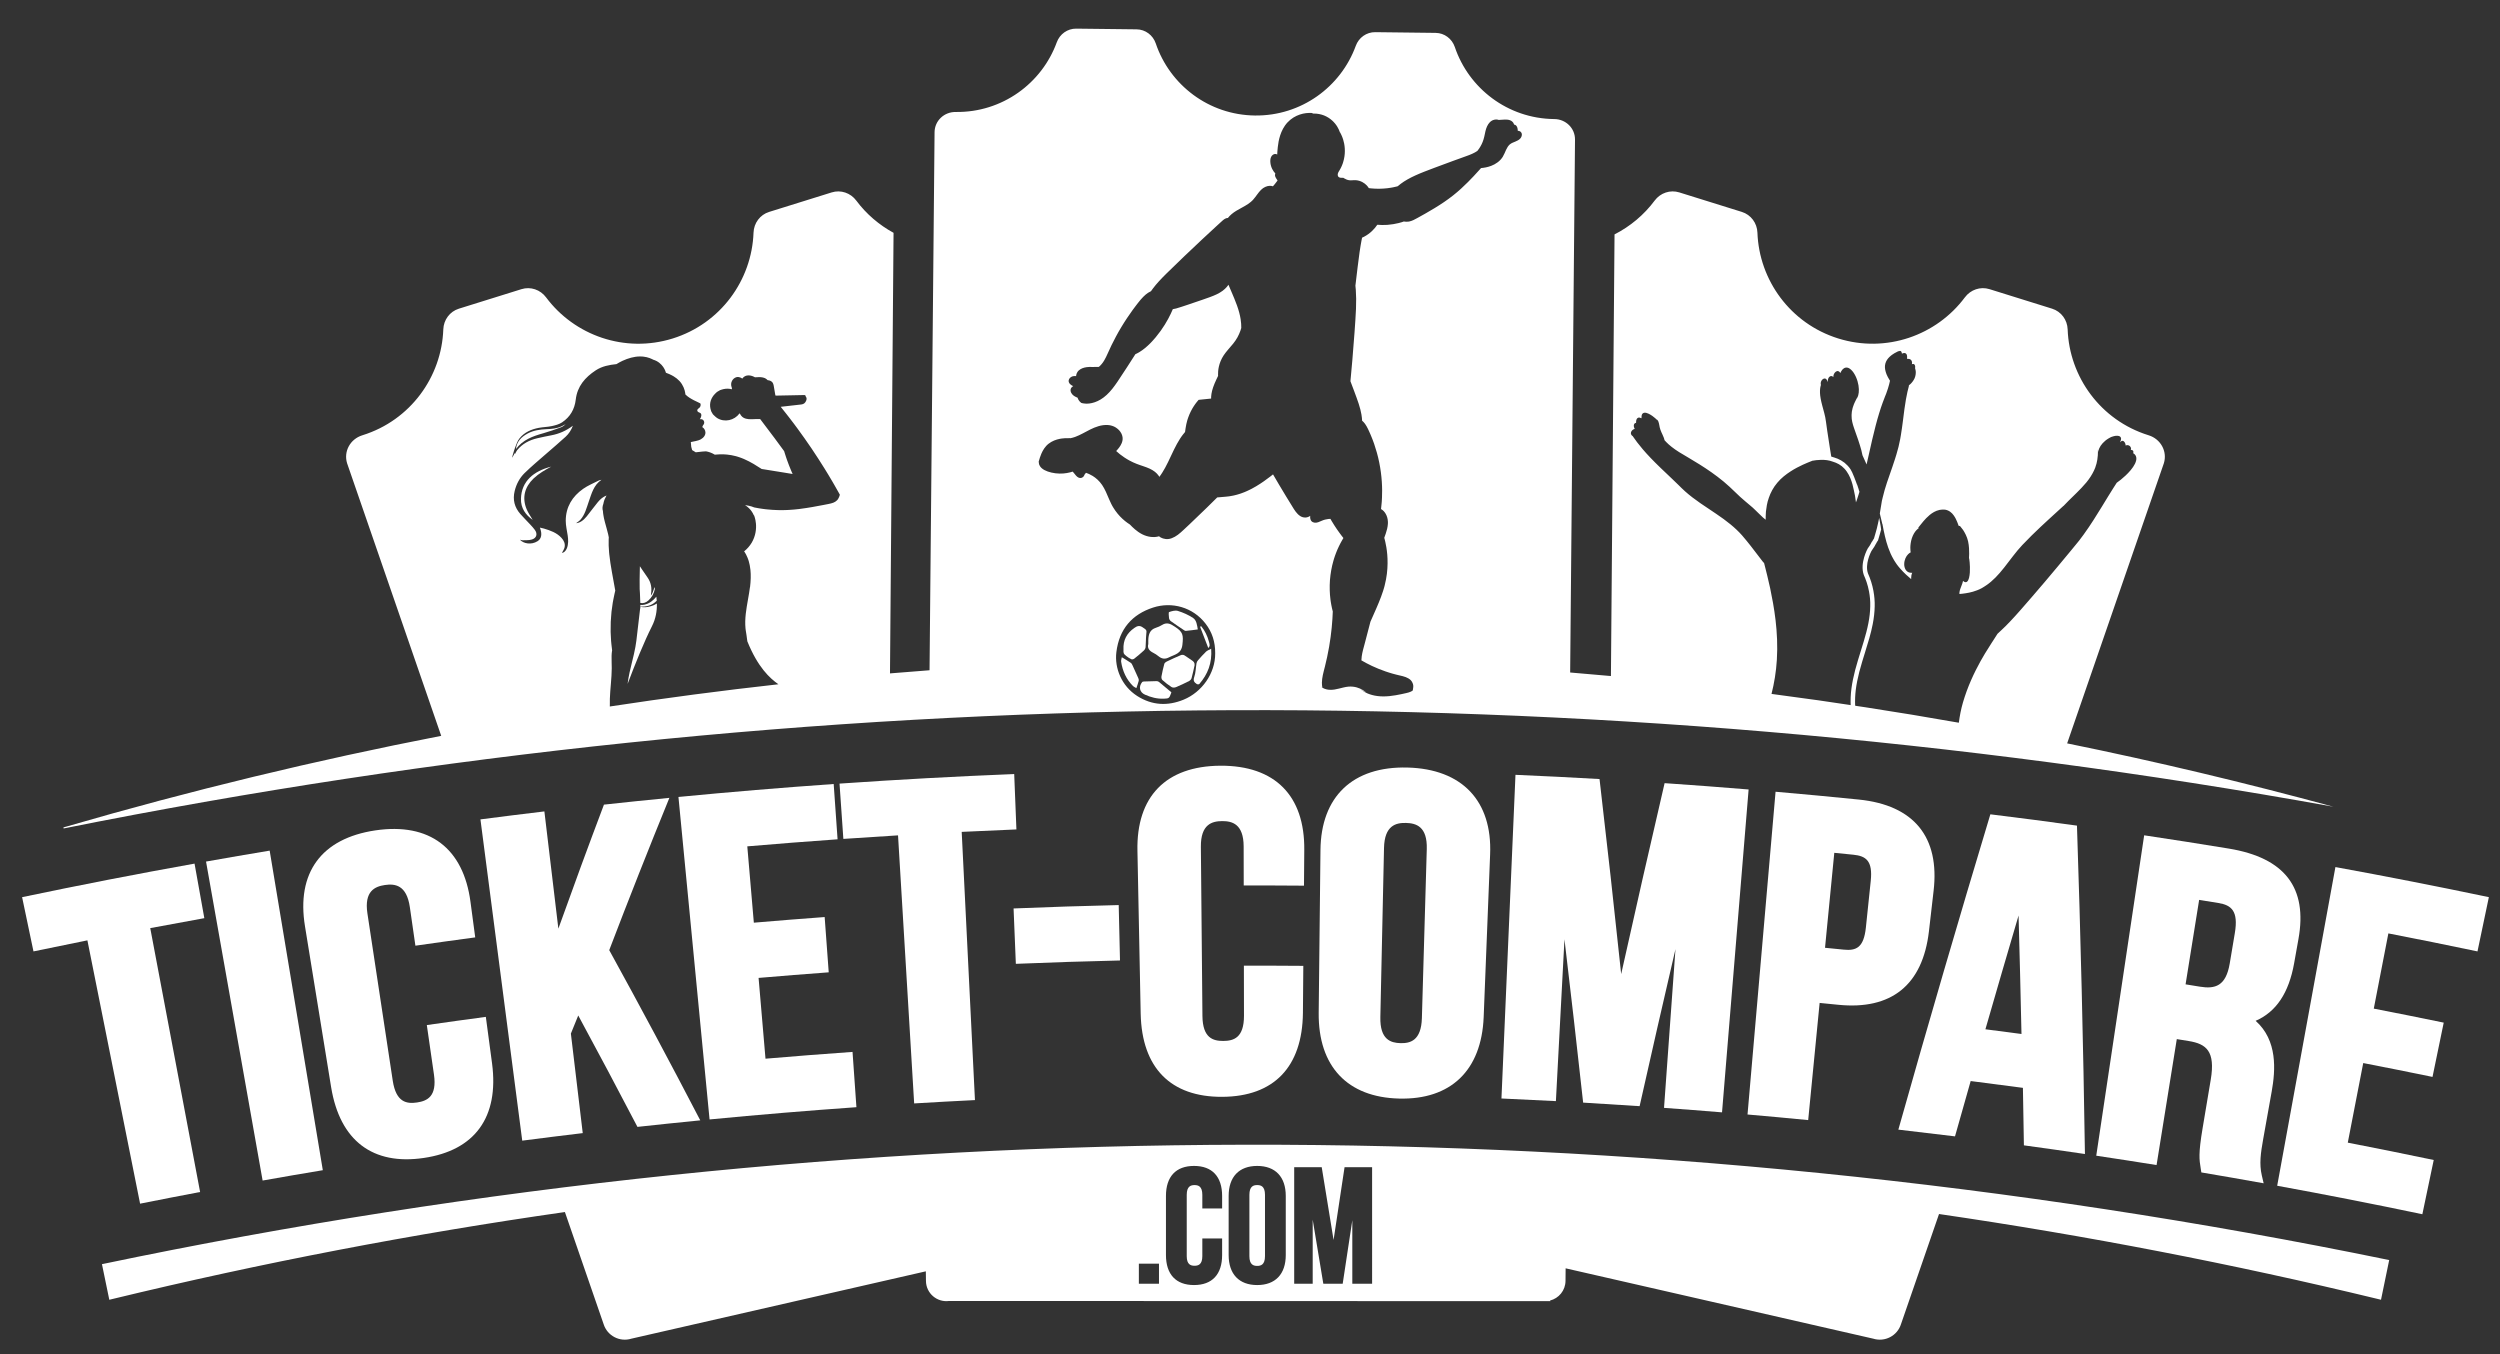 <?xml version="1.0" encoding="utf-8"?>
<!-- Generator: Adobe Illustrator 17.0.0, SVG Export Plug-In . SVG Version: 6.00 Build 0)  -->
<!DOCTYPE svg PUBLIC "-//W3C//DTD SVG 1.1 Tiny//EN" "http://www.w3.org/Graphics/SVG/1.1/DTD/svg11-tiny.dtd">
<svg version="1.1" baseProfile="tiny" id="Layer_1" xmlns="http://www.w3.org/2000/svg" xmlns:xlink="http://www.w3.org/1999/xlink"
	 x="0px" y="0px" width="172.8px" height="93.6px" viewBox="0 0 172.8 93.6" overflow="scroll" xml:space="preserve">
<rect x="0" y="0" width="172.8" height="93.6" fill="#333333" stroke="none"/>
<g>
	<path fill="#FFFFFF" d="M38.868,30.931L38.868,30.931C38.87,30.935,38.87,30.934,38.868,30.931z"/>
	<g>
		<path fill="#FFFFFF" d="M44.26,41.81c0.001,0.041,0.001,0.083,0.001,0.126c0.046-0.007,0.091-0.008,0.137-0.008
			c0.389,0,0.729-0.129,0.997-0.409c-0.007-0.092-0.016-0.183-0.029-0.275c-0.217,0.263-0.473,0.475-0.821,0.551
			C44.44,41.818,44.345,41.823,44.26,41.81z"/>
		<path fill="#FFFFFF" d="M44.763,39.924c-0.123-0.178-0.248-0.354-0.367-0.535c-0.055-0.084-0.112-0.168-0.168-0.251
			c-0.005,0.283-0.01,0.597-0.017,0.927c0.002,0.225,0.002,0.442,0.003,0.646c0,0.004,0.033,0.426,0.044,0.964
			c0.178,0.046,0.384-0.009,0.569-0.178c0.236-0.217,0.376-0.486,0.437-0.786c-0.011-0.045-0.023-0.091-0.035-0.136
			c-0.045,0.232-0.144,0.486-0.243,0.596c0.006-0.048,0.009-0.089,0.015-0.13C45.064,40.639,44.999,40.264,44.763,39.924z"/>
		<path fill="#FFFFFF" d="M43.818,45.209c-0.089,0.392-0.202,0.819-0.302,1.271c-0.059,0.271-0.105,0.536-0.136,0.792
			c0.541-1.429,1.154-2.942,1.684-3.988c0.257-0.506,0.352-1.04,0.34-1.57c-0.123,0.078-0.262,0.141-0.416,0.186
			c-0.239,0.071-0.481,0.104-0.727,0.04c0,0.035,0,0.071,0,0.107c-0.004,0.001-0.009,0.002-0.013,0.003l-0.26,2.223
			C43.954,44.549,43.896,44.866,43.818,45.209z"/>
		<path fill="#FFFFFF" d="M38.099,32.255c-1.196,0.3-2.061,0.997-2.09,2.22c-0.015,0.643,0.312,1.108,0.811,1.46
			c-0.141-0.244-0.312-0.48-0.421-0.743c-0.327-0.786-0.137-1.53,0.485-2.122C37.244,32.728,37.665,32.489,38.099,32.255z"/>
		<path fill="#FFFFFF" d="M37.761,29.665c-0.453,0.019-0.895,0.084-1.298,0.303c-0.424,0.232-0.75,0.547-0.8,1.07
			c0.475-0.642,1.167-0.889,1.891-1.092c0.413-0.116,0.818-0.263,1.222-0.41c0.121-0.044,0.227-0.133,0.329-0.22
			c-0.095,0.049-0.189,0.1-0.285,0.147C38.486,29.624,38.123,29.65,37.761,29.665z"/>
	</g>
	<g>
		<path fill="#FFFFFF" d="M77.852,45.346c0.108,0.085,0.224,0.164,0.347,0.22c0.053,0.024,0.149,0.002,0.198-0.037
			c0.227-0.179,0.45-0.366,0.664-0.563c0.06-0.055,0.115-0.149,0.122-0.23c0.026-0.29,0.015-0.584,0.046-0.874
			c0.036-0.331,0.033-0.304-0.243-0.498c-0.23-0.162-0.397-0.089-0.586,0.043c-0.508,0.355-0.781,0.837-0.745,1.491
			C77.647,45.16,77.656,45.191,77.852,45.346z"/>
		<path fill="#FFFFFF" d="M79.936,47.08c-0.285,0.003-0.57,0.012-0.854,0.024c-0.048,0.002-0.113,0.012-0.139,0.045
			c-0.259,0.327-0.174,0.7,0.198,0.866c0.415,0.186,0.843,0.297,1.301,0.278c0.349-0.015,0.372-0.019,0.498-0.361
			c0.014-0.039,0.025-0.08,0.025-0.081c-0.306-0.256-0.582-0.492-0.863-0.721C80.06,47.095,79.992,47.08,79.936,47.08z"/>
		<path fill="#FFFFFF" d="M78.286,46.002c-0.031-0.068-0.067-0.147-0.123-0.185c-0.185-0.128-0.38-0.24-0.624-0.39
			c-0.019,0.117-0.06,0.218-0.046,0.31c0.099,0.657,0.363,1.23,0.829,1.69c0.057,0.056,0.139,0.085,0.225,0.135
			c0.064-0.193,0.121-0.344,0.162-0.501c0.014-0.053-0.002-0.124-0.025-0.177C78.555,46.588,78.422,46.294,78.286,46.002z"/>
		<path fill="#FFFFFF" d="M80.923,42.93c0.283,0.206,0.574,0.399,0.864,0.594c0.055,0.037,0.12,0.088,0.176,0.083
			c0.269-0.023,0.537-0.063,0.829-0.101c-0.053-0.289-0.079-0.625-0.323-0.789c-0.32-0.215-0.685-0.374-1.05-0.489
			c-0.184-0.058-0.418,0.01-0.612,0.078c-0.043,0.015-0.023,0.272-0.005,0.414C80.811,42.796,80.863,42.886,80.923,42.93z"/>
		<path fill="#FFFFFF" d="M79.714,45.123c0.127,0.064,0.251,0.144,0.362,0.236c0.225,0.188,0.458,0.216,0.714,0.083
			c0.386-0.202,0.867-0.239,0.938-0.876c0.076-0.675,0.039-0.885-0.516-1.245c-0.04-0.026-0.083-0.049-0.123-0.076
			c-0.244-0.162-0.488-0.221-0.758-0.052c-0.138,0.087-0.293,0.153-0.447,0.203c-0.402,0.129-0.5,0.452-0.513,0.837
			c-0.003,0.078,0,0.157,0,0.281C79.286,44.801,79.446,44.989,79.714,45.123z"/>
		<path fill="#FFFFFF" d="M82.373,45.638c-0.175-0.109-0.336-0.242-0.514-0.346c-0.062-0.036-0.166-0.04-0.233-0.012
			c-0.332,0.139-0.66,0.29-0.985,0.447c-0.066,0.032-0.146,0.095-0.164,0.16c-0.078,0.286-0.144,0.577-0.197,0.87
			c-0.014,0.077,0.011,0.199,0.062,0.245c0.201,0.177,0.412,0.346,0.636,0.488c0.077,0.049,0.216,0.043,0.305,0.006
			c0.309-0.127,0.611-0.273,0.909-0.425c0.071-0.036,0.146-0.118,0.168-0.195c0.081-0.292,0.141-0.591,0.209-0.887
			C82.59,45.812,82.503,45.72,82.373,45.638z"/>
		<path fill="#FFFFFF" d="M142.881,51.382l6.684-19.359c0.257-0.825-0.221-1.68-1.047-1.935c-0.005-0.002-0.01-0.003-0.016-0.005
			c-3.313-1.033-5.469-4.033-5.586-7.315c-0.023-0.659-0.447-1.236-1.077-1.433l-4.326-1.349c-0.63-0.196-1.306,0.037-1.7,0.566
			c-1.962,2.634-5.441,3.876-8.754,2.843c-3.313-1.033-5.469-4.033-5.586-7.315c-0.023-0.659-0.447-1.236-1.077-1.433l-4.326-1.349
			c-0.63-0.196-1.306,0.037-1.7,0.566c-0.739,0.993-1.694,1.787-2.774,2.337l-0.249,30.527c-0.939-0.086-1.878-0.168-2.818-0.245
			l0.335-36.833c0.007-0.791-0.638-1.414-1.429-1.421c-0.008,0-0.016,0-0.025,0c-3.195-0.038-5.887-2.116-6.854-4.98
			c-0.194-0.573-0.718-0.969-1.323-0.976l-4.176-0.05c-0.605-0.007-1.139,0.376-1.346,0.945c-1.035,2.841-3.775,4.854-6.97,4.816
			c-3.195-0.038-5.887-2.116-6.854-4.98c-0.194-0.573-0.718-0.969-1.323-0.976L74.39,1.979c-0.605-0.007-1.139,0.376-1.346,0.945
			c-1.035,2.841-3.775,4.854-6.97,4.816c-0.005,0-0.01,0-0.015,0c-0.794-0.011-1.455,0.602-1.462,1.396L64.25,46.328
			c-0.911,0.068-1.823,0.14-2.734,0.217l0.246-30.453c-0.997-0.544-1.882-1.296-2.575-2.227c-0.394-0.529-1.071-0.763-1.7-0.566
			l-4.326,1.349c-0.63,0.196-1.054,0.773-1.077,1.433c-0.117,3.282-2.273,6.282-5.586,7.315c-3.313,1.033-6.792-0.209-8.754-2.843
			c-0.394-0.529-1.071-0.763-1.7-0.566l-4.326,1.349c-0.63,0.196-1.054,0.773-1.077,1.433c-0.117,3.282-2.273,6.282-5.586,7.315
			c-0.005,0.002-0.01,0.003-0.016,0.005c-0.825,0.256-1.304,1.11-1.047,1.935l6.504,18.837c-8.686,1.69-17.325,3.778-25.889,6.266
			L4.385,57.19l0.013,0.073c51.758-10.376,104.989-10.878,156.889-1.502C155.183,54.101,149.045,52.64,142.881,51.382z
			 M58.045,34.218c-0.012,0.042-0.026,0.085-0.043,0.127c-0.017,0.042-0.038,0.084-0.062,0.125c-0.007,0.01-0.013,0.02-0.019,0.03
			c-0.003,0.005-0.007,0.01-0.01,0.015c-0.004,0.005-0.007,0.01-0.011,0.014c-0.004,0.005-0.007,0.01-0.011,0.014l-0.012,0.013
			c-0.008,0.009-0.015,0.018-0.024,0.027c-0.068,0.072-0.157,0.125-0.256,0.164c-0.099,0.039-0.209,0.064-0.323,0.087
			c-0.115,0.022-0.233,0.045-0.354,0.069c-0.484,0.094-1.016,0.194-1.579,0.266c-0.035,0.005-0.07,0.009-0.105,0.014
			c-0.017,0.002-0.035,0.004-0.052,0.006c-0.017,0.002-0.035,0.004-0.052,0.005c-0.069,0.007-0.138,0.014-0.207,0.022
			c-0.017,0.002-0.034,0.004-0.051,0.005c-0.017,0.001-0.034,0.003-0.052,0.004c-0.034,0.003-0.068,0.005-0.103,0.007
			c-0.034,0.003-0.068,0.005-0.102,0.007c-0.017,0.001-0.034,0.003-0.051,0.004l-0.025,0.002l-0.003,0l-0.002,0l-0.006,0
			l-0.013,0.001c-0.067,0.003-0.133,0.006-0.198,0.009c-0.066,0.002-0.131,0.003-0.195,0.005c-0.064,0-0.128,0-0.191,0
			c-0.063-0.001-0.125-0.002-0.187-0.003c-0.246-0.007-0.479-0.023-0.696-0.045c-0.054-0.006-0.108-0.011-0.16-0.017
			c-0.052-0.007-0.104-0.013-0.154-0.02c-0.05-0.006-0.1-0.014-0.148-0.021c-0.024-0.004-0.048-0.007-0.071-0.011
			c-0.012-0.002-0.023-0.004-0.035-0.005c-0.012-0.002-0.023-0.004-0.035-0.006c-0.11-0.018-0.213-0.038-0.31-0.057
			c-0.125-0.054-0.259-0.093-0.403-0.122c-0.078-0.015-0.157-0.028-0.237-0.04c0.195,0.125,0.347,0.274,0.448,0.418
			c0.069,0.097,0.118,0.19,0.151,0.269c0.019,0.022,0.032,0.037,0.032,0.037s0.004,0.013,0.013,0.037
			c0.008,0.024,0.022,0.06,0.034,0.107c0.028,0.094,0.06,0.233,0.076,0.408c0.017,0.175,0.013,0.387-0.029,0.616
			c-0.042,0.229-0.127,0.475-0.264,0.708c-0.139,0.231-0.314,0.425-0.494,0.572c-0.01,0.008-0.02,0.016-0.03,0.024
			c0.018,0.025,0.039,0.054,0.059,0.089c0.013,0.021,0.026,0.044,0.04,0.068c0.015,0.024,0.03,0.05,0.044,0.08
			c0.028,0.057,0.062,0.12,0.089,0.194c0.014,0.036,0.032,0.074,0.044,0.114c0.014,0.04,0.027,0.082,0.042,0.126
			c0.052,0.175,0.094,0.379,0.118,0.608c0.038,0.353,0.026,0.762-0.028,1.205c-0.002-0.001-0.004-0.002-0.006-0.003
			c-0.016,0.134-0.036,0.27-0.06,0.409c-0.049,0.299-0.108,0.61-0.16,0.933c-0.052,0.323-0.095,0.659-0.104,1.003
			c-0.004,0.172,0.003,0.342,0.018,0.509c0.005,0.038,0.01,0.076,0.015,0.114c0,0-0.001,0-0.001,0
			c0.03,0.175,0.074,0.448,0.112,0.77c0.73,1.806,1.554,2.551,2.148,2.969c-3.89,0.433-7.776,0.943-11.654,1.536
			c-0.004-0.057-0.005-0.1,0.002-0.109c-0.003-0.135-0.003-0.277,0.002-0.426c0.01-0.325,0.041-0.68,0.072-1.052
			c0.031-0.372,0.056-0.726,0.058-1.05c0.003-0.162-0.004-0.314-0.008-0.459c-0.005-0.144-0.007-0.278-0.003-0.401
			c0.003-0.123,0.013-0.234,0.028-0.33c0.003-0.018,0.006-0.034,0.009-0.05c-0.001-0.009-0.002-0.017-0.003-0.025
			c-0.015-0.125-0.03-0.261-0.047-0.407c-0.02-0.146-0.025-0.303-0.034-0.468c-0.004-0.083-0.008-0.168-0.013-0.254
			c-0.002-0.043-0.004-0.087-0.006-0.131c0-0.044,0.001-0.089,0.001-0.134c0.002-0.18,0.005-0.367,0.007-0.557
			c0.007-0.097,0.014-0.192,0.021-0.286c0,0-0.001,0-0.001,0c0.007-0.093,0.014-0.184,0.021-0.274
			c0.004-0.045,0.007-0.089,0.01-0.134c0.006-0.044,0.012-0.087,0.018-0.13c0.012-0.086,0.024-0.17,0.035-0.252
			c0.023-0.164,0.042-0.32,0.075-0.464c0.03-0.144,0.057-0.279,0.082-0.401c0.014-0.078,0.032-0.149,0.051-0.215
			c-0.072-0.39-0.151-0.822-0.231-1.276c-0.076-0.433-0.144-0.847-0.182-1.228c-0.005-0.049-0.01-0.097-0.014-0.145
			c-0.03-0.326-0.038-0.623-0.029-0.877c0.002-0.055,0.005-0.106,0.008-0.157c-0.013-0.069-0.027-0.143-0.046-0.222
			c-0.054-0.238-0.139-0.515-0.222-0.828c-0.022-0.078-0.039-0.159-0.059-0.241c-0.009-0.042-0.017-0.084-0.025-0.126
			c-0.008-0.043-0.017-0.086-0.023-0.13c-0.006-0.044-0.012-0.088-0.019-0.133c0-0.002,0-0.004,0-0.006c0-0.001,0-0.003-0.001-0.004
			c-0.003-0.042-0.006-0.085-0.01-0.128c-0.048-0.147-0.041-0.318,0.03-0.501c0.004-0.021,0.008-0.042,0.013-0.062
			c0.005-0.023,0.007-0.043,0.015-0.068c0.007-0.021,0.013-0.044,0.02-0.065c0.006-0.022,0.013-0.044,0.02-0.065
			c0.009-0.02,0.017-0.041,0.026-0.062c0.036-0.088,0.078-0.172,0.124-0.251c-0.238,0.091-0.431,0.255-0.594,0.452
			c-0.267,0.323-0.511,0.665-0.774,0.992c-0.239,0.298-0.503,0.458-0.735,0.469c0.097-0.075,0.21-0.139,0.292-0.23
			c0.323-0.358,0.429-0.82,0.583-1.258c0.196-0.556,0.339-1.145,0.877-1.508c-0.07,0.01-0.137,0.022-0.195,0.052
			c-0.357,0.184-0.736,0.337-1.062,0.565c-0.759,0.53-1.207,1.262-1.21,2.208c-0.001,0.341,0.085,0.682,0.135,1.023
			c0.043,0.294,0.055,0.586-0.051,0.87c-0.077,0.206-0.228,0.329-0.346,0.329c0.057-0.117,0.152-0.246,0.182-0.388
			c0.053-0.246-0.048-0.463-0.215-0.647c-0.329-0.361-0.77-0.511-1.219-0.646c-0.084-0.025-0.171-0.04-0.271-0.064
			c0.17,0.458,0.108,0.769-0.169,0.942c-0.434,0.271-0.974,0.163-1.213-0.106c0.073,0.016,0.135,0.042,0.195,0.039
			c0.215-0.01,0.443,0.009,0.642-0.056c0.323-0.105,0.393-0.389,0.193-0.662c-0.095-0.13-0.204-0.249-0.314-0.367
			c-0.227-0.245-0.465-0.48-0.686-0.73c-0.404-0.46-0.541-0.988-0.393-1.591c0.117-0.477,0.342-0.902,0.685-1.238
			c0.481-0.47,1-0.901,1.506-1.345c0.445-0.391,0.902-0.77,1.336-1.172c0.211-0.195,0.376-0.437,0.498-0.757
			c-0.473,0.353-0.957,0.563-1.491,0.663c-0.322,0.06-0.643,0.129-0.963,0.202c-0.553,0.127-1.037,0.378-1.4,0.826
			c-0.062,0.077-0.098,0.176-0.141,0.254c-0.004-0.006-0.015-0.022-0.031-0.045c-0.059,0.111-0.112,0.213-0.166,0.315
			c-0.003-0.083,0.021-0.152,0.043-0.223c0.055-0.173,0.098-0.35,0.166-0.517c0.084-0.205,0.155-0.428,0.289-0.596
			c0.342-0.428,0.824-0.637,1.351-0.734c0.294-0.054,0.598-0.056,0.889-0.12c0.243-0.053,0.501-0.121,0.704-0.256
			c0.557-0.369,0.87-0.906,0.947-1.574c0.105-0.917,0.643-1.536,1.382-2.022c0.44-0.289,0.933-0.378,1.431-0.43
			c0.136-0.085,0.274-0.161,0.413-0.226c0.201-0.093,0.402-0.168,0.6-0.219c0.099-0.026,0.197-0.045,0.292-0.06
			c0.048-0.006,0.095-0.011,0.142-0.017c0.047-0.002,0.093-0.005,0.139-0.007c0.023-0.002,0.045,0,0.067,0
			c0.022,0,0.044,0.001,0.065,0.002c0.022,0.001,0.042,0,0.065,0.002c0.021,0.002,0.043,0.004,0.064,0.005
			c0.084,0.009,0.164,0.022,0.239,0.04c0.15,0.035,0.281,0.086,0.391,0.14c0.022,0.011,0.043,0.022,0.064,0.034
			c0.075,0.022,0.151,0.051,0.225,0.089c0.138,0.072,0.256,0.167,0.347,0.265c0.046,0.049,0.085,0.1,0.12,0.149
			c0.033,0.05,0.062,0.097,0.086,0.143c0.047,0.09,0.075,0.168,0.09,0.223c0.004,0.012,0.007,0.023,0.01,0.033
			c0.006,0.003,0.013,0.005,0.02,0.008c0.044,0.017,0.095,0.035,0.149,0.059c0.027,0.011,0.056,0.024,0.086,0.036
			c0.029,0.014,0.06,0.029,0.091,0.044c0.016,0.008,0.032,0.015,0.048,0.023c0.016,0.009,0.032,0.018,0.048,0.026
			c0.032,0.018,0.067,0.036,0.1,0.057c0.135,0.081,0.274,0.188,0.399,0.321c0.124,0.135,0.215,0.285,0.278,0.43
			c0.064,0.145,0.098,0.284,0.116,0.402c0.005,0.033,0.009,0.065,0.011,0.094c0.316,0.326,0.906,0.539,1.031,0.618
			c0.001,0,0.001,0.001,0.002,0.001c0.001,0.001,0.001,0.003,0.002,0.005c0.004,0.009,0.007,0.02,0.011,0.033
			c0.003,0.008,0.003,0.017,0.005,0.026c0.001,0.009,0.004,0.019,0.003,0.029c0.002,0.041-0.007,0.092-0.033,0.14
			c-0.006,0.013-0.015,0.024-0.024,0.035c-0.008,0.012-0.02,0.022-0.03,0.032c-0.021,0.02-0.047,0.038-0.071,0.058
			c-0.024,0.02-0.045,0.041-0.061,0.066c-0.007,0.012-0.014,0.024-0.019,0.037c0.007,0.027,0.013,0.046,0.013,0.046
			s0,0.003,0.001,0.009c0,0.003,0.001,0.006,0.002,0.01c0.001,0.004,0.003,0.01,0.006,0.015c0.01,0.021,0.034,0.047,0.071,0.066
			c0.018,0.01,0.04,0.018,0.063,0.027c0.023,0.01,0.048,0.02,0.07,0.038c0.022,0.018,0.041,0.043,0.05,0.073
			c0.01,0.03,0.012,0.062,0.009,0.095c-0.003,0.033-0.01,0.064-0.02,0.093c-0.005,0.014-0.011,0.028-0.016,0.042
			c-0.006,0.013-0.012,0.026-0.018,0.039c-0.016,0.031-0.033,0.057-0.05,0.082c0.003,0,0.007,0,0.01,0l0,0
			c0.006-0.002,0.013-0.004,0.022-0.005c0.028-0.005,0.071-0.005,0.119,0.011c0.013,0.003,0.024,0.011,0.037,0.016
			c0.012,0.007,0.024,0.015,0.036,0.025c0.011,0.01,0.023,0.021,0.032,0.034c0.01,0.012,0.018,0.027,0.026,0.042
			c0.014,0.031,0.023,0.067,0.023,0.104c-0.001,0.037-0.009,0.076-0.028,0.111c-0.005,0.008-0.01,0.016-0.015,0.025
			c-0.006,0.008-0.011,0.016-0.017,0.024c-0.011,0.016-0.022,0.03-0.031,0.046c-0.02,0.03-0.031,0.064-0.035,0.096
			c-0.001,0.007-0.001,0.014-0.002,0.021c0.003,0.002,0.005,0.003,0.008,0.005c0.023,0.014,0.056,0.037,0.09,0.075
			c0.034,0.038,0.07,0.091,0.093,0.161c0.024,0.069,0.031,0.157,0.005,0.246c-0.026,0.09-0.083,0.178-0.165,0.251
			c-0.041,0.036-0.087,0.069-0.138,0.097c-0.013,0.007-0.025,0.014-0.039,0.02c-0.013,0.006-0.027,0.012-0.04,0.018
			c-0.026,0.013-0.056,0.021-0.084,0.032c-0.116,0.038-0.241,0.062-0.369,0.087c-0.053,0.01-0.106,0.021-0.16,0.034
			c0.014,0.108,0.025,0.217,0.03,0.328c0.022,0.076,0.043,0.152,0.062,0.226c0.085,0.048,0.167,0.098,0.248,0.153
			c0.344-0.04,0.667-0.075,0.708-0.067c0.028,0.005,0.056,0.011,0.084,0.017c0.028,0.007,0.057,0.014,0.085,0.022
			c0.029,0.008,0.057,0.017,0.086,0.026c0.028,0.01,0.057,0.02,0.086,0.032c0.08,0.031,0.16,0.07,0.237,0.116
			c0.011,0.006,0.022,0.013,0.033,0.02c0.02-0.002,0.04-0.004,0.061-0.007c0.09-0.009,0.187-0.016,0.291-0.019
			c0.039-0.001,0.08-0.001,0.121-0.002c0.041,0.001,0.083,0.002,0.126,0.003c0.011,0,0.022,0.001,0.032,0.001
			c0.011,0.001,0.022,0.001,0.033,0.002c0.022,0.001,0.044,0.003,0.066,0.004c0.022,0.001,0.045,0.003,0.067,0.005
			c0.023,0.002,0.045,0.004,0.068,0.006c0.184,0.019,0.379,0.053,0.58,0.106c0.025,0.006,0.05,0.014,0.075,0.021
			c0.013,0.004,0.025,0.007,0.038,0.011l0.019,0.005l0.01,0.003l0.002,0.001l0.002,0.001l0.005,0.002
			c0.025,0.008,0.051,0.017,0.077,0.025c0.013,0.004,0.026,0.008,0.039,0.013l0.019,0.006l0.019,0.007
			c0.025,0.009,0.051,0.019,0.077,0.028c0.013,0.005,0.026,0.009,0.039,0.014c0.013,0.005,0.026,0.01,0.038,0.016
			c0.026,0.01,0.052,0.021,0.078,0.031l0.019,0.008l0.019,0.009c0.013,0.006,0.026,0.011,0.039,0.017
			c0.207,0.091,0.416,0.199,0.623,0.321c0.179,0.105,0.351,0.214,0.517,0.323c0.012,0.008,0.024,0.016,0.036,0.024
			c0.025,0.004,0.05,0.008,0.076,0.012c0.026,0.004,0.054,0.009,0.082,0.013c0.172,0.028,0.371,0.058,0.587,0.095
			c0.251,0.042,0.528,0.087,0.818,0.132c0.184,0.031,0.362,0.06,0.532,0.088c0.016,0.003,0.033,0.005,0.049,0.008
			c-0.006-0.014-0.013-0.029-0.019-0.043c-0.025-0.057-0.051-0.115-0.076-0.173c-0.113-0.266-0.211-0.523-0.295-0.759
			c-0.02-0.059-0.04-0.117-0.059-0.173c-0.005-0.014-0.01-0.028-0.014-0.042c-0.005-0.014-0.009-0.028-0.013-0.041
			c-0.009-0.027-0.017-0.054-0.026-0.081c-0.008-0.027-0.017-0.053-0.025-0.078c-0.008-0.026-0.017-0.051-0.024-0.075
			c-0.002-0.008-0.005-0.015-0.007-0.023c-0.009-0.031-0.018-0.061-0.027-0.09c-0.012-0.016-0.024-0.033-0.036-0.049
			c-0.187-0.256-0.402-0.549-0.632-0.859c-0.371-0.499-0.711-0.946-0.957-1.268c-0.011-0.014-0.022-0.029-0.033-0.043
			c-0.003,0-0.006,0-0.009,0c-0.006,0-0.012,0-0.017,0c-0.003,0-0.006,0-0.009,0c-0.07-0.001-0.139-0.003-0.207,0
			c-0.034,0.001-0.067,0.001-0.101,0.002c-0.033,0.001-0.066,0.003-0.098,0.004c-0.065,0.003-0.128,0.005-0.19,0.005
			c-0.123,0.001-0.24-0.009-0.345-0.036c-0.013-0.004-0.026-0.007-0.039-0.011c-0.013-0.004-0.025-0.008-0.037-0.013
			c-0.012-0.004-0.025-0.01-0.037-0.015l-0.009-0.004l-0.005-0.002l-0.004-0.002c-0.006-0.003-0.011-0.005-0.017-0.008
			c-0.022-0.011-0.043-0.024-0.063-0.037c-0.02-0.014-0.038-0.028-0.056-0.043c-0.067-0.059-0.115-0.127-0.145-0.193
			c-0.001-0.002-0.002-0.004-0.003-0.006c-0.003-0.007-0.006-0.013-0.008-0.02c-0.005-0.001-0.01-0.003-0.015-0.004
			c-0.001,0-0.003-0.001-0.004-0.001c-0.003-0.001-0.007-0.002-0.011-0.004c-0.357,0.481-1.036,0.643-1.557,0.31
			c-0.092-0.059-0.166-0.146-0.248-0.22c-0.011-0.01-0.022-0.022-0.033-0.033l-0.107-0.183c-0.009-0.025-0.019-0.051-0.027-0.076
			c-0.127-0.389-0.057-0.744,0.194-1.062c0.064-0.081,0.147-0.149,0.221-0.222l0.213-0.125c0.08-0.024,0.158-0.055,0.239-0.072
			c0.203-0.043,0.395-0.04,0.573,0.012c0-0.001,0-0.002,0-0.003c0.001-0.012,0.003-0.023,0.004-0.034
			c0.001-0.011,0.002-0.022,0.004-0.032c0-0.002,0.001-0.004,0.001-0.006c0-0.003,0.001-0.006,0.002-0.009
			c-0.002-0.004-0.004-0.008-0.006-0.012c-0.003-0.007-0.006-0.014-0.009-0.022c-0.013-0.034-0.026-0.075-0.034-0.123
			c-0.008-0.047-0.01-0.101-0.004-0.158c0.001-0.007,0.002-0.014,0.003-0.022c0.001-0.004,0.001-0.007,0.002-0.011
			c0.001-0.004,0.001-0.007,0.002-0.011c0.002-0.007,0.003-0.015,0.005-0.022c0.002-0.007,0.004-0.015,0.006-0.022
			c0.008-0.029,0.02-0.059,0.035-0.089c0.015-0.029,0.033-0.058,0.054-0.086c0.021-0.027,0.045-0.054,0.073-0.077
			c0.055-0.047,0.122-0.085,0.198-0.102c0.019-0.004,0.038-0.007,0.058-0.008c0.01-0.001,0.02-0.001,0.029-0.001h0.002l0,0l0.001,0
			l0.004,0l0.023,0.001c0.039,0.003,0.079,0.012,0.118,0.027c0.054,0.02,0.104,0.048,0.15,0.081
			c0.002,0.001,0.004,0.003,0.006,0.004c0.005-0.007,0.01-0.015,0.015-0.022c0.012-0.016,0.025-0.032,0.04-0.048
			c0.031-0.032,0.07-0.064,0.116-0.089c0.012-0.006,0.023-0.013,0.036-0.018c0.006-0.003,0.012-0.006,0.019-0.008
			c0.007-0.002,0.013-0.005,0.02-0.007c0.003-0.001,0.007-0.002,0.01-0.004c0.003-0.001,0.007-0.002,0.01-0.003
			c0.007-0.002,0.014-0.004,0.021-0.006c0.007-0.002,0.014-0.003,0.021-0.005c0.007-0.002,0.014-0.003,0.022-0.004
			c0.117-0.021,0.251-0.003,0.379,0.045c0.008,0.003,0.016,0.006,0.024,0.009c0.008,0.003,0.016,0.006,0.023,0.01
			c0.008,0.003,0.016,0.007,0.023,0.01c0.008,0.004,0.015,0.008,0.023,0.011c0.008,0.004,0.015,0.008,0.023,0.011l0.011,0.006
			l0.011,0.006c0.004,0.003,0.009,0.005,0.013,0.007c0.005,0.003,0.011,0.006,0.016,0.009c0.01-0.001,0.021-0.002,0.032-0.003
			c0.083-0.008,0.178-0.013,0.281-0.011c0.032,0.001,0.065,0.003,0.098,0.006c0.033,0.003,0.067,0.008,0.101,0.014
			c0.034,0.006,0.068,0.015,0.102,0.026c0.017,0.005,0.034,0.012,0.05,0.018c0.016,0.007,0.033,0.014,0.049,0.023l0.012,0.006
			l0.012,0.007c0.008,0.005,0.016,0.009,0.023,0.014c0.007,0.005,0.015,0.01,0.022,0.015c0.007,0.005,0.014,0.011,0.022,0.016
			c0.022,0.017,0.042,0.036,0.06,0.056c0.003,0.003,0.006,0.006,0.009,0.009c0.003,0,0.006,0.001,0.009,0.001
			c0.007,0.001,0.014,0.002,0.021,0.003c0.034,0.005,0.071,0.012,0.109,0.024c0.045,0.014,0.092,0.035,0.134,0.068
			c0.021,0.016,0.041,0.035,0.058,0.057l0.006,0.008c0.002,0.002,0.004,0.006,0.006,0.009l0.006,0.009l0.005,0.009
			c0.007,0.012,0.014,0.025,0.02,0.037c0.025,0.052,0.039,0.111,0.05,0.172c0.037,0.222,0.073,0.425,0.1,0.581
			c0.003,0.017,0.006,0.033,0.009,0.049c0,0.001,0,0.001,0,0.002c0.001,0.002,0.002,0.005,0.003,0.007
			c0.003,0.006,0.006,0.013,0.01,0.02c0.002,0.005,0.005,0.009,0.007,0.014c0.354-0.007,0.708-0.014,1.062-0.021
			c0.307-0.006,0.614-0.011,0.921-0.019c0.042-0.001,0.07,0.003,0.082,0.05c0.012,0.045,0.034,0.087,0.051,0.127
			c0.008-0.002,0.016-0.004,0.025-0.006c-0.003,0.051-0.006,0.101-0.005,0.151c-0.001,0-0.002,0.001-0.003,0.001
			c-0.006,0.019-0.011,0.044-0.021,0.068c-0.061,0.149-0.162,0.241-0.33,0.26c-0.476,0.053-0.953,0.107-1.429,0.162
			c0.013,0.017,0.026,0.033,0.04,0.05c0.095,0.119,0.206,0.254,0.323,0.406c0.059,0.076,0.121,0.155,0.186,0.238
			c0.033,0.041,0.065,0.084,0.098,0.127c0.033,0.043,0.067,0.088,0.101,0.133c0.034,0.045,0.069,0.091,0.105,0.137
			c0.018,0.023,0.036,0.047,0.054,0.07c0.018,0.024,0.035,0.048,0.053,0.072c0.072,0.097,0.146,0.196,0.221,0.298
			c0.3,0.41,0.624,0.866,0.953,1.352c0.328,0.487,0.63,0.957,0.898,1.389c0.066,0.108,0.131,0.214,0.194,0.317
			c0.016,0.026,0.031,0.051,0.047,0.076c0.015,0.025,0.03,0.051,0.045,0.076c0.03,0.05,0.059,0.1,0.088,0.148
			c0.029,0.049,0.057,0.096,0.085,0.143c0.028,0.047,0.056,0.093,0.082,0.138c0.052,0.091,0.103,0.178,0.151,0.261
			c0.097,0.166,0.181,0.319,0.256,0.452c0.037,0.067,0.072,0.129,0.104,0.186c0,0,0,0.001,0.001,0.001
			C58.05,34.2,58.047,34.209,58.045,34.218z M81.818,48.358c-1.109,0.457-2.193,0.403-3.222-0.256
			c-1.066-0.683-1.57-1.92-1.433-3.026c0.198-1.606,1.093-2.611,2.535-3.081c1.302-0.424,2.751-0.029,3.631,1.112
			c0.452,0.586,0.672,1.259,0.665,2.053C84.005,46.556,83.064,47.843,81.818,48.358z M105.073,9.583
			c-0.041,0.044-0.093,0.083-0.149,0.115c-0.057,0.033-0.118,0.06-0.182,0.087c-0.064,0.026-0.13,0.051-0.195,0.081
			c-0.065,0.03-0.129,0.065-0.185,0.113l-0.022,0.019l-0.019,0.019c-0.013,0.013-0.026,0.025-0.038,0.04
			c-0.025,0.028-0.048,0.059-0.07,0.092c-0.043,0.065-0.081,0.137-0.115,0.212c-0.07,0.151-0.129,0.315-0.226,0.474
			c-0.012,0.019-0.024,0.037-0.037,0.056c-0.012,0.018-0.027,0.037-0.041,0.055c-0.013,0.019-0.028,0.036-0.043,0.053
			c-0.015,0.017-0.029,0.034-0.044,0.05c-0.061,0.066-0.127,0.123-0.196,0.174c-0.069,0.052-0.14,0.097-0.213,0.136
			c-0.072,0.039-0.146,0.073-0.219,0.101c-0.253,0.099-0.497,0.138-0.709,0.158c-0.126,0.141-0.297,0.33-0.506,0.554
			c-0.239,0.254-0.529,0.552-0.871,0.864c-0.171,0.156-0.355,0.314-0.553,0.471c-0.098,0.077-0.2,0.155-0.305,0.232
			c-0.105,0.077-0.213,0.153-0.323,0.228c-0.441,0.3-0.879,0.559-1.279,0.787c-0.2,0.114-0.392,0.22-0.571,0.319
			c-0.09,0.05-0.177,0.098-0.265,0.138c-0.088,0.041-0.176,0.073-0.264,0.093c-0.022,0.005-0.044,0.009-0.065,0.012l-0.008,0.001
			l-0.005,0.001l-0.004,0l-0.016,0.002c-0.011,0.001-0.021,0.002-0.031,0.003c-0.042,0.003-0.085,0.005-0.125,0.003
			c-0.052-0.002-0.1-0.008-0.147-0.016c-0.008,0.003-0.016,0.005-0.024,0.008c-0.026,0.009-0.052,0.018-0.078,0.027
			c-0.013,0.004-0.027,0.009-0.04,0.014c-0.014,0.004-0.028,0.007-0.041,0.011c-0.056,0.015-0.113,0.031-0.172,0.048
			c-0.237,0.058-0.503,0.105-0.784,0.126c-0.244,0.016-0.479,0.01-0.695-0.008c-0.001,0.002-0.003,0.004-0.004,0.006
			c-0.044,0.066-0.096,0.135-0.154,0.207c-0.06,0.071-0.127,0.145-0.203,0.217c-0.151,0.144-0.338,0.284-0.552,0.397
			c-0.046,0.024-0.092,0.046-0.139,0.066c-0.01,0.049-0.024,0.119-0.041,0.209c-0.035,0.186-0.083,0.455-0.131,0.79
			c-0.09,0.602-0.176,1.415-0.288,2.318c0.01,0.09,0.02,0.185,0.027,0.287c0.029,0.375,0.033,0.823,0.013,1.319
			c-0.01,0.248-0.025,0.508-0.043,0.776c-0.018,0.269-0.037,0.547-0.057,0.832c-0.1,1.407-0.213,2.647-0.284,3.391
			c0.083,0.217,0.17,0.448,0.26,0.689c0.114,0.308,0.224,0.6,0.312,0.872c0.088,0.271,0.152,0.521,0.188,0.734
			c0.03,0.173,0.043,0.32,0.047,0.434c0.066,0.053,0.137,0.126,0.205,0.221c0.073,0.101,0.142,0.225,0.21,0.366
			c0.032,0.071,0.066,0.145,0.101,0.222c0.018,0.039,0.035,0.078,0.053,0.118c0.017,0.041,0.034,0.082,0.052,0.125
			c0.017,0.042,0.035,0.085,0.053,0.129c0.018,0.044,0.037,0.088,0.053,0.134c0.033,0.092,0.068,0.186,0.104,0.282
			c0.134,0.389,0.259,0.825,0.353,1.291c0.095,0.466,0.151,0.916,0.178,1.327c0.03,0.411,0.025,0.782,0.013,1.092
			c-0.004,0.078-0.008,0.151-0.012,0.222c-0.001,0.017-0.002,0.035-0.003,0.052c-0.001,0.017-0.003,0.034-0.004,0.05
			c-0.003,0.033-0.006,0.065-0.009,0.095c-0.011,0.123-0.019,0.229-0.032,0.315c-0.003,0.022-0.006,0.043-0.008,0.063
			c0.074,0.041,0.167,0.112,0.253,0.225c0.093,0.122,0.174,0.292,0.207,0.493c0.009,0.05,0.013,0.103,0.016,0.155
			c0.001,0.026,0.001,0.054,0.001,0.081c-0.001,0.027-0.001,0.055-0.003,0.082c-0.007,0.11-0.025,0.223-0.052,0.337
			c-0.053,0.225-0.129,0.43-0.197,0.616c0.003,0.01,0.006,0.022,0.009,0.035c0.007,0.027,0.016,0.06,0.027,0.099
			c0.011,0.039,0.02,0.085,0.033,0.137c0.048,0.206,0.106,0.508,0.138,0.886c0.032,0.378,0.035,0.833-0.026,1.333
			c-0.031,0.25-0.079,0.51-0.146,0.776l-0.012,0.05l-0.013,0.05c-0.009,0.033-0.018,0.066-0.028,0.1
			c-0.019,0.067-0.04,0.135-0.061,0.202c-0.043,0.135-0.09,0.27-0.141,0.406c-0.101,0.271-0.211,0.532-0.319,0.781
			c-0.109,0.249-0.215,0.489-0.316,0.717c-0.034,0.077-0.068,0.153-0.101,0.227c-0.102,0.406-0.234,0.92-0.386,1.478
			c-0.089,0.326-0.177,0.633-0.216,0.92c-0.013,0.095-0.02,0.186-0.023,0.275c0.202,0.119,0.447,0.252,0.727,0.384
			c0.281,0.132,0.597,0.263,0.935,0.379c0.084,0.03,0.169,0.056,0.252,0.083c0.083,0.026,0.166,0.049,0.247,0.074
			c0.081,0.022,0.161,0.044,0.24,0.064c0.079,0.019,0.157,0.038,0.232,0.056c0.152,0.034,0.298,0.067,0.43,0.118
			c0.066,0.025,0.128,0.054,0.185,0.088c0.028,0.017,0.056,0.035,0.081,0.054c0.012,0.01,0.024,0.019,0.037,0.029
			c0.011,0.011,0.023,0.021,0.034,0.031c0.043,0.043,0.078,0.09,0.105,0.137c0.027,0.047,0.046,0.095,0.061,0.141
			c0.026,0.092,0.028,0.176,0.015,0.242c0,0.002-0.001,0.006-0.002,0.012c-0.004,0.024-0.011,0.078-0.022,0.151
			c-0.001,0.011-0.003,0.023-0.005,0.036c-0.021,0.017-0.043,0.033-0.068,0.048c-0.022,0.013-0.045,0.026-0.07,0.037
			c-0.089,0.042-0.193,0.071-0.304,0.096c-0.111,0.025-0.229,0.051-0.354,0.078c-0.25,0.052-0.526,0.105-0.821,0.134
			c-0.295,0.029-0.578,0.028-0.834-0.006c-0.255-0.032-0.479-0.098-0.659-0.171c-0.18-0.074-0.314-0.157-0.402-0.22
			c-0.022-0.016-0.041-0.029-0.058-0.042c-0.016-0.013-0.03-0.024-0.041-0.033c-0.019-0.015-0.031-0.025-0.033-0.027
			c0.003,0.002,0.015,0.01,0.035,0.025c0.011,0.008,0.026,0.018,0.043,0.03c0.017,0.012,0.038,0.024,0.06,0.039
			c0.066,0.041,0.155,0.092,0.267,0.141c0,0,0,0-0.001-0.001c-0.003-0.003-0.011-0.009-0.024-0.02
			c-0.009-0.007-0.019-0.016-0.032-0.026c-0.013-0.01-0.028-0.021-0.044-0.033c-0.067-0.049-0.169-0.115-0.305-0.176
			c-0.136-0.059-0.306-0.114-0.501-0.133c-0.097-0.01-0.2-0.011-0.306-0.002c-0.106,0.009-0.215,0.03-0.325,0.055
			c-0.221,0.051-0.431,0.113-0.629,0.144c-0.197,0.031-0.381,0.027-0.529-0.004c-0.112-0.022-0.203-0.061-0.27-0.099
			c-0.003-0.001-0.005-0.003-0.008-0.004c-0.013-0.007-0.024-0.015-0.035-0.022c-0.005-0.004-0.011-0.007-0.015-0.01
			c-0.034-0.025-0.059-0.045-0.075-0.061c-0.012-0.011-0.02-0.018-0.023-0.022c0.003,0.003,0.011,0.009,0.024,0.02
			c0.016,0.015,0.043,0.033,0.078,0.056c0.003,0.002,0.006,0.003,0.008,0.005c-0.02-0.101-0.031-0.214-0.03-0.335
			c0.002-0.164,0.026-0.342,0.065-0.529c0.039-0.187,0.094-0.382,0.145-0.588c0.104-0.412,0.203-0.869,0.287-1.351
			c0.165-0.944,0.234-1.813,0.255-2.452c-0.011-0.038-0.02-0.078-0.03-0.118c-0.01-0.043-0.021-0.087-0.031-0.132
			c-0.009-0.045-0.018-0.09-0.028-0.137c-0.005-0.023-0.01-0.047-0.014-0.07c-0.004-0.024-0.008-0.048-0.012-0.072
			c-0.008-0.048-0.017-0.097-0.025-0.147c-0.007-0.05-0.014-0.1-0.021-0.151c-0.025-0.205-0.045-0.421-0.05-0.645
			c-0.006-0.225-0.002-0.457,0.015-0.695c0.019-0.237,0.049-0.468,0.089-0.69c0.038-0.221,0.091-0.432,0.146-0.63
			c0.015-0.05,0.029-0.098,0.043-0.147c0.015-0.048,0.031-0.095,0.046-0.141c0.008-0.023,0.015-0.046,0.023-0.069
			c0.008-0.023,0.016-0.045,0.025-0.067c0.016-0.045,0.032-0.088,0.048-0.131c0.016-0.043,0.034-0.084,0.05-0.125
			c0.017-0.041,0.032-0.081,0.05-0.12c0.035-0.078,0.066-0.153,0.102-0.222c0.034-0.07,0.066-0.137,0.1-0.198
			c0.033-0.062,0.063-0.121,0.095-0.174c0.031-0.053,0.059-0.104,0.086-0.149c0.01-0.015,0.019-0.03,0.028-0.045
			c-0.006-0.007-0.011-0.014-0.017-0.021c-0.037-0.048-0.081-0.101-0.126-0.162c-0.046-0.061-0.096-0.127-0.148-0.2
			c-0.053-0.072-0.107-0.151-0.165-0.233c-0.113-0.166-0.233-0.352-0.352-0.552c-0.031-0.053-0.062-0.105-0.091-0.157
			c-0.044,0-0.09,0.003-0.137,0.008c-0.15,0.015-0.313,0.056-0.472,0.127c-0.08,0.035-0.159,0.073-0.24,0.099
			c-0.08,0.026-0.165,0.038-0.243,0.028c-0.078-0.009-0.152-0.039-0.203-0.09c-0.006-0.006-0.012-0.012-0.018-0.018
			c-0.006-0.007-0.011-0.014-0.016-0.021c-0.006-0.007-0.01-0.014-0.014-0.021c-0.004-0.007-0.009-0.014-0.012-0.022
			c-0.015-0.029-0.025-0.059-0.032-0.087c-0.014-0.058-0.014-0.111-0.013-0.157c0.001-0.02,0.002-0.038,0.004-0.056
			c-0.048,0.039-0.114,0.074-0.195,0.095c-0.023,0.007-0.048,0.01-0.073,0.015c-0.013,0.002-0.026,0.002-0.039,0.004
			c-0.007,0.001-0.013,0.001-0.02,0.002c-0.007,0-0.014,0-0.02,0c-0.055,0.001-0.113-0.006-0.172-0.023
			c-0.03-0.007-0.059-0.019-0.089-0.033c-0.014-0.007-0.028-0.014-0.042-0.021c-0.014-0.008-0.029-0.017-0.043-0.026
			c-0.057-0.035-0.111-0.079-0.162-0.129c-0.103-0.1-0.192-0.224-0.277-0.357c-0.168-0.267-0.348-0.561-0.536-0.871
			c-0.354-0.582-0.669-1.117-0.903-1.521c-0.059,0.047-0.121,0.096-0.187,0.147c-0.269,0.207-0.596,0.446-0.983,0.676
			c-0.096,0.059-0.199,0.112-0.302,0.169c-0.052,0.028-0.106,0.053-0.16,0.08c-0.054,0.027-0.108,0.054-0.165,0.078
			c-0.056,0.024-0.113,0.049-0.171,0.074c-0.058,0.023-0.118,0.044-0.177,0.067c-0.03,0.011-0.059,0.023-0.09,0.033
			c-0.03,0.009-0.061,0.019-0.092,0.029c-0.031,0.01-0.062,0.019-0.093,0.029c-0.031,0.01-0.062,0.019-0.094,0.027
			c-0.064,0.015-0.127,0.031-0.189,0.047c-0.031,0.009-0.063,0.013-0.095,0.019c-0.032,0.006-0.063,0.011-0.094,0.017
			c-0.031,0.006-0.063,0.011-0.094,0.017c-0.032,0.005-0.062,0.009-0.093,0.013c-0.063,0.007-0.124,0.014-0.185,0.02
			c-0.206,0.019-0.404,0.031-0.594,0.051c-0.279,0.279-1.016,1.01-1.902,1.846c-0.142,0.133-0.281,0.263-0.415,0.389
			c-0.134,0.125-0.266,0.246-0.404,0.348c-0.137,0.103-0.281,0.184-0.425,0.236c-0.018,0.006-0.036,0.012-0.054,0.018
			c-0.018,0.006-0.036,0.01-0.054,0.015c-0.009,0.002-0.017,0.005-0.028,0.007c-0.009,0.002-0.018,0.003-0.026,0.005
			c-0.018,0.003-0.034,0.007-0.053,0.008c-0.018,0.002-0.036,0.004-0.054,0.005c-0.018,0.001-0.035,0.001-0.052,0.001
			c-0.008,0-0.017,0-0.026,0c-0.008,0-0.017-0.001-0.025-0.002c-0.017-0.001-0.033-0.002-0.05-0.003
			c-0.13-0.015-0.243-0.053-0.333-0.103c-0.048-0.026-0.089-0.056-0.123-0.086c-0.027,0.008-0.056,0.016-0.086,0.023
			c-0.138,0.032-0.309,0.041-0.495,0.019c-0.093-0.013-0.19-0.031-0.287-0.062c-0.098-0.03-0.196-0.069-0.293-0.118
			c-0.095-0.048-0.186-0.105-0.27-0.162c-0.084-0.057-0.161-0.119-0.232-0.179c-0.137-0.117-0.252-0.232-0.347-0.332
			c-0.055-0.035-0.112-0.073-0.171-0.115c-0.108-0.076-0.221-0.168-0.336-0.273c-0.115-0.105-0.231-0.226-0.342-0.361
			c-0.112-0.135-0.219-0.286-0.317-0.45c-0.024-0.042-0.048-0.084-0.072-0.126c-0.022-0.043-0.045-0.085-0.066-0.13
			c-0.044-0.089-0.085-0.179-0.125-0.272c-0.08-0.185-0.154-0.365-0.233-0.536c-0.079-0.17-0.164-0.33-0.26-0.471
			c-0.193-0.284-0.431-0.489-0.653-0.625c-0.174-0.107-0.334-0.175-0.463-0.218c-0.031,0.041-0.066,0.085-0.104,0.135
			c-0.004,0.012-0.007,0.026-0.014,0.041c-0.012,0.03-0.033,0.066-0.067,0.099c-0.033,0.033-0.08,0.063-0.138,0.079
			c-0.029,0.007-0.061,0.01-0.095,0.006c-0.031-0.003-0.066-0.014-0.098-0.029c-0.065-0.03-0.122-0.081-0.174-0.139
			c-0.053-0.058-0.099-0.124-0.153-0.187c-0.024-0.03-0.05-0.059-0.077-0.088c-0.009,0.003-0.017,0.006-0.026,0.009
			c-0.024,0.007-0.05,0.015-0.078,0.023c-0.014,0.004-0.028,0.008-0.043,0.013c-0.015,0.004-0.03,0.007-0.045,0.011
			c-0.124,0.032-0.274,0.06-0.443,0.074c-0.169,0.014-0.356,0.012-0.551-0.012c-0.195-0.024-0.377-0.068-0.537-0.124
			c-0.16-0.056-0.297-0.13-0.396-0.213c-0.1-0.082-0.157-0.174-0.184-0.239v0c-0.013-0.033-0.022-0.059-0.025-0.078
			c-0.003-0.014-0.005-0.022-0.006-0.026c0.001,0.004,0.004,0.012,0.008,0.026c-0.003-0.023-0.007-0.046-0.01-0.068
			c-0.004-0.029-0.008-0.057-0.012-0.083c0.002-0.009,0.005-0.017,0.007-0.026c0.044-0.159,0.099-0.339,0.179-0.527
			c0.052-0.119,0.115-0.242,0.196-0.36c0.04-0.059,0.086-0.116,0.136-0.172c0.013-0.013,0.025-0.026,0.038-0.039l0.019-0.02
			l0.005-0.005l0.006-0.005l0.011-0.01c0.014-0.012,0.028-0.025,0.042-0.038c0.015-0.012,0.029-0.024,0.044-0.036
			c0.06-0.047,0.122-0.089,0.187-0.126c0.064-0.036,0.13-0.068,0.196-0.096c0.132-0.054,0.265-0.092,0.393-0.117
			c0.029-0.006,0.059-0.011,0.087-0.015c0.021-0.004,0.042-0.006,0.063-0.009c0.074-0.01,0.147-0.016,0.217-0.02
			c0.115-0.007,0.223-0.006,0.321-0.003c0.019,0,0.037,0.001,0.056,0.002c0.042-0.009,0.084-0.018,0.127-0.03
			c0.037-0.01,0.073-0.021,0.111-0.033c0.019-0.006,0.038-0.013,0.058-0.019c0.019-0.007,0.038-0.014,0.057-0.021
			c0.154-0.058,0.313-0.134,0.478-0.22c0.165-0.085,0.336-0.181,0.52-0.273c0.183-0.091,0.379-0.178,0.591-0.238
			c0.211-0.06,0.428-0.091,0.638-0.075c0.026,0.001,0.052,0.004,0.079,0.008l0.039,0.005l0.037,0.007l0.037,0.007
			c0.015,0.003,0.026,0.007,0.039,0.01c0.025,0.007,0.05,0.012,0.074,0.022c0.024,0.009,0.048,0.016,0.071,0.026
			c0.023,0.01,0.046,0.02,0.069,0.03c0.022,0.012,0.044,0.023,0.065,0.035c0.022,0.012,0.041,0.026,0.062,0.039
			c0.081,0.053,0.152,0.115,0.214,0.183c0.061,0.069,0.111,0.143,0.15,0.22c0.039,0.077,0.061,0.158,0.075,0.237
			c0.002,0.02,0.004,0.04,0.006,0.06c0.002,0.02,0,0.038,0.001,0.057c0,0.009,0,0.018,0,0.027c0,0.012-0.002,0.019-0.002,0.03
			c-0.002,0.018-0.003,0.037-0.007,0.055c-0.011,0.072-0.032,0.138-0.057,0.198c-0.025,0.06-0.053,0.114-0.083,0.163
			c-0.059,0.097-0.119,0.174-0.17,0.235c-0.05,0.061-0.092,0.107-0.12,0.137c-0.002,0.002-0.004,0.004-0.006,0.007
			c0.154,0.141,0.341,0.296,0.564,0.442c0.06,0.041,0.125,0.08,0.19,0.12c0.033,0.02,0.067,0.038,0.101,0.058
			c0.017,0.01,0.034,0.019,0.051,0.029c0.018,0.009,0.035,0.018,0.053,0.028c0.07,0.038,0.144,0.072,0.218,0.108
			c0.075,0.033,0.15,0.067,0.231,0.098c0.157,0.063,0.315,0.113,0.467,0.165c0.153,0.052,0.3,0.105,0.436,0.168
			c0.068,0.032,0.133,0.064,0.194,0.102c0.06,0.036,0.119,0.074,0.171,0.116c0.105,0.083,0.191,0.175,0.256,0.268
			c0.019,0.027,0.037,0.054,0.052,0.081c0.007-0.01,0.015-0.02,0.023-0.03c0.008-0.011,0.016-0.022,0.024-0.034
			c0.016-0.023,0.033-0.046,0.05-0.07c0.033-0.048,0.066-0.098,0.1-0.151c0.067-0.106,0.136-0.221,0.203-0.345
			c0.136-0.247,0.269-0.528,0.407-0.824c0.138-0.296,0.273-0.578,0.41-0.827c0.068-0.125,0.138-0.24,0.206-0.347
			c0.035-0.053,0.069-0.104,0.102-0.152c0.035-0.047,0.066-0.094,0.1-0.136c0.052-0.068,0.103-0.129,0.15-0.183
			c0.023-0.174,0.049-0.356,0.088-0.542c0.017-0.081,0.038-0.16,0.059-0.238c0.012-0.039,0.023-0.077,0.035-0.115
			c0.011-0.038,0.025-0.075,0.038-0.112c0.053-0.147,0.111-0.286,0.176-0.414c0.065-0.128,0.131-0.247,0.201-0.353
			c0.033-0.054,0.07-0.104,0.103-0.152c0.035-0.048,0.069-0.093,0.102-0.135c0.038-0.048,0.074-0.092,0.11-0.132
			c0.009-0.01,0.018-0.021,0.027-0.03c0.012-0.002,0.025-0.003,0.037-0.004c0.015-0.002,0.03-0.004,0.046-0.005
			c0.329-0.038,0.618-0.065,0.78-0.08v-0.001c0-0.001,0-0.002,0-0.003c-0.001-0.075,0.002-0.185,0.023-0.318
			c0.02-0.133,0.059-0.29,0.117-0.459c0.058-0.169,0.135-0.35,0.222-0.535c0.041-0.086,0.081-0.17,0.12-0.252
			c-0.001-0.023-0.002-0.049-0.003-0.078c-0.003-0.134,0.004-0.331,0.058-0.567c0.027-0.118,0.065-0.246,0.12-0.377
			c0.054-0.132,0.126-0.269,0.214-0.402c0.045-0.067,0.094-0.133,0.145-0.2c0.052-0.066,0.106-0.132,0.162-0.197
			c0.113-0.132,0.232-0.265,0.346-0.406c0.057-0.071,0.112-0.142,0.159-0.215c0.052-0.074,0.095-0.148,0.137-0.221
			c0.083-0.149,0.148-0.3,0.202-0.448c0.024-0.067,0.045-0.133,0.063-0.199c0.003-0.183-0.01-0.388-0.044-0.606
			c-0.046-0.299-0.134-0.621-0.252-0.95c-0.118-0.33-0.25-0.637-0.37-0.917c-0.08-0.185-0.154-0.357-0.22-0.515
			c-0.031,0.046-0.067,0.094-0.107,0.141c-0.08,0.096-0.18,0.189-0.298,0.277c-0.058,0.042-0.122,0.085-0.189,0.125
			c-0.067,0.04-0.138,0.077-0.211,0.113c-0.296,0.144-0.638,0.255-0.991,0.379c-0.354,0.123-0.693,0.238-1.001,0.341
			c-0.154,0.051-0.301,0.1-0.438,0.145c-0.137,0.045-0.266,0.088-0.385,0.119c-0.08,0.021-0.155,0.036-0.226,0.046
			c-0.038,0.092-0.084,0.195-0.138,0.309c-0.105,0.223-0.243,0.483-0.415,0.761c-0.171,0.278-0.38,0.571-0.621,0.862
			c-0.062,0.071-0.121,0.143-0.183,0.211c-0.031,0.034-0.061,0.068-0.092,0.101c-0.031,0.033-0.061,0.065-0.092,0.097
			c-0.125,0.128-0.252,0.244-0.379,0.348c-0.127,0.104-0.253,0.196-0.379,0.271c-0.015,0.009-0.031,0.019-0.046,0.028
			c-0.016,0.009-0.031,0.017-0.047,0.026c-0.031,0.017-0.061,0.034-0.091,0.049c-0.037,0.018-0.072,0.035-0.107,0.051
			c-0.005,0.009-0.011,0.017-0.016,0.026c-0.016,0.026-0.033,0.052-0.05,0.08c-0.294,0.462-0.702,1.097-1.167,1.792
			c-0.118,0.173-0.237,0.34-0.361,0.495c-0.124,0.155-0.255,0.296-0.389,0.421c-0.135,0.124-0.274,0.229-0.414,0.314
			c-0.14,0.084-0.279,0.147-0.409,0.192c-0.131,0.045-0.254,0.072-0.362,0.086c-0.055,0.005-0.105,0.011-0.152,0.011
			c-0.024,0-0.046,0.002-0.067,0.001c-0.021-0.001-0.042-0.002-0.061-0.003c-0.038,0-0.072-0.007-0.102-0.01
			c-0.029-0.003-0.054-0.008-0.074-0.012c-0.039-0.007-0.059-0.011-0.06-0.012h0c-0.003-0.002-0.006-0.004-0.009-0.006
			c-0.013-0.002-0.026-0.005-0.041-0.008c-0.003-0.002-0.005-0.004-0.008-0.006c-0.004-0.002-0.007-0.005-0.01-0.007
			c-0.067-0.051-0.132-0.12-0.182-0.205c-0.027-0.047-0.048-0.096-0.063-0.145c-0.027-0.011-0.061-0.025-0.1-0.043
			c-0.053-0.025-0.115-0.057-0.177-0.105c-0.062-0.047-0.122-0.112-0.162-0.193c-0.04-0.081-0.053-0.173-0.033-0.249
			c0.021-0.077,0.068-0.135,0.115-0.17c0.021-0.015,0.042-0.026,0.061-0.033c-0.034-0.017-0.084-0.042-0.141-0.081
			c-0.028-0.02-0.058-0.044-0.086-0.074c-0.028-0.03-0.055-0.066-0.071-0.11c-0.005-0.011-0.008-0.022-0.011-0.034
			c-0.004-0.011-0.005-0.024-0.007-0.036l-0.001-0.009c-0.001-0.004,0-0.006,0-0.01l0-0.018c0-0.012,0.002-0.026,0.004-0.038
			c0.01-0.051,0.033-0.1,0.068-0.141c0.069-0.083,0.167-0.13,0.258-0.144c0.067-0.011,0.13-0.009,0.185-0.002
			c0.001-0.019,0.003-0.04,0.006-0.06c0.012-0.072,0.037-0.151,0.086-0.224c0.012-0.018,0.025-0.037,0.04-0.053l0.011-0.013
			c0.002-0.002,0.003-0.004,0.006-0.007l0.006-0.006c0.008-0.008,0.016-0.016,0.024-0.024c0.034-0.031,0.072-0.062,0.114-0.087
			c0.083-0.052,0.179-0.09,0.282-0.116c0.103-0.026,0.211-0.039,0.323-0.043c0.222-0.008,0.431,0.01,0.619-0.002
			c0.018-0.001,0.037-0.003,0.055-0.004c0.125-0.103,0.259-0.253,0.375-0.453c0.084-0.14,0.16-0.303,0.239-0.479
			c0.079-0.177,0.165-0.366,0.26-0.563c0.096-0.196,0.199-0.401,0.313-0.61c0.055-0.105,0.115-0.21,0.175-0.318
			c0.062-0.106,0.123-0.214,0.189-0.322c0.064-0.108,0.131-0.214,0.196-0.318c0.067-0.103,0.131-0.206,0.198-0.304
			c0.131-0.199,0.263-0.386,0.391-0.563c0.065-0.088,0.127-0.174,0.191-0.256c0.031-0.041,0.062-0.082,0.093-0.122
			c0.031-0.04,0.061-0.078,0.091-0.117c0.059-0.076,0.119-0.15,0.177-0.219c0.059-0.068,0.117-0.134,0.176-0.192
			c0.116-0.119,0.233-0.216,0.344-0.288c0.068-0.044,0.134-0.08,0.196-0.107c0.044-0.063,0.09-0.129,0.141-0.196
			c0.12-0.159,0.261-0.327,0.419-0.5c0.158-0.173,0.334-0.351,0.521-0.536c0.375-0.368,0.789-0.769,1.227-1.188
			c0.875-0.837,1.679-1.584,2.264-2.12c0.073-0.067,0.143-0.131,0.209-0.191c0.066-0.06,0.127-0.118,0.188-0.17
			c0.061-0.052,0.123-0.096,0.187-0.124c0.016-0.007,0.032-0.013,0.048-0.018c0.016-0.005,0.032-0.009,0.047-0.012
			c0.022-0.004,0.044-0.006,0.065-0.006h0c0.001-0.001,0.002-0.003,0.003-0.004c0.134-0.174,0.335-0.348,0.584-0.497
			c0.247-0.151,0.534-0.283,0.806-0.465c0.068-0.045,0.132-0.095,0.192-0.145c0.029-0.026,0.059-0.05,0.087-0.079
			c0.014-0.014,0.029-0.028,0.041-0.041c0.013-0.014,0.026-0.028,0.039-0.042c0.102-0.114,0.188-0.237,0.274-0.353
			c0.085-0.116,0.17-0.224,0.263-0.316c0.045-0.044,0.094-0.087,0.144-0.121c0.05-0.034,0.101-0.063,0.152-0.085
			c0.101-0.045,0.199-0.069,0.287-0.074c0.088-0.005,0.163,0.007,0.221,0.027c0.007,0.002,0.013,0.005,0.019,0.007
			c0.048-0.054,0.093-0.107,0.134-0.157c0.06-0.075,0.114-0.144,0.156-0.203c0.011-0.015,0.021-0.029,0.03-0.042
			c-0.011-0.019-0.023-0.039-0.036-0.059c-0.045-0.068-0.091-0.132-0.118-0.2c-0.029-0.067-0.029-0.137-0.013-0.188
			c0.004-0.014,0.009-0.026,0.015-0.038c0-0.001,0.001-0.002,0.001-0.002c-0.007-0.007-0.014-0.015-0.021-0.022
			c-0.067-0.073-0.137-0.169-0.196-0.286c-0.015-0.029-0.028-0.06-0.042-0.092c-0.012-0.032-0.026-0.065-0.035-0.099
			c-0.022-0.068-0.037-0.141-0.047-0.217c-0.017-0.149-0.013-0.301,0.045-0.423c0.028-0.061,0.07-0.111,0.118-0.147
			c0.048-0.036,0.102-0.056,0.152-0.061c0.051-0.004,0.097,0.009,0.132,0.027c0.007,0.004,0.014,0.008,0.021,0.012
			c0.007-0.129,0.017-0.305,0.041-0.518c0.026-0.233,0.069-0.512,0.166-0.81c0.024-0.074,0.052-0.15,0.084-0.226
			c0.032-0.076,0.068-0.152,0.109-0.227c0.04-0.075,0.087-0.15,0.137-0.222c0.025-0.036,0.053-0.073,0.081-0.107
			c0.014-0.017,0.029-0.034,0.043-0.052c0.015-0.017,0.03-0.034,0.045-0.051c0.124-0.134,0.263-0.247,0.408-0.339
			c0.146-0.09,0.296-0.161,0.446-0.211c0.149-0.05,0.296-0.082,0.434-0.098c0.139-0.016,0.269-0.018,0.387-0.012
			c0.02,0.001,0.061,0.017,0.117,0.042c0.025,0,0.051,0,0.077,0c0.051,0.001,0.104,0.004,0.157,0.008
			c0.055,0.005,0.111,0.012,0.167,0.024c0.111,0.021,0.226,0.053,0.337,0.096c0.112,0.045,0.216,0.1,0.312,0.16
			c0.096,0.06,0.181,0.129,0.259,0.199c0.019,0.018,0.038,0.036,0.056,0.053c0.018,0.018,0.035,0.036,0.052,0.054
			c0.035,0.035,0.064,0.073,0.094,0.107c0.028,0.037,0.055,0.072,0.08,0.107c0.023,0.036,0.048,0.069,0.067,0.103
			c0.081,0.134,0.131,0.251,0.159,0.333c0.008,0.02,0.014,0.039,0.019,0.055L92.62,9.14c0-0.001,0-0.001-0.001-0.002
			c0.003,0.006,0.028,0.053,0.071,0.133c0.022,0.043,0.045,0.099,0.073,0.162c0.014,0.032,0.025,0.067,0.039,0.104
			c0.014,0.037,0.028,0.076,0.04,0.118c0.052,0.167,0.095,0.373,0.109,0.604c0.015,0.231,0.001,0.489-0.059,0.751
			c-0.016,0.065-0.03,0.13-0.051,0.192c-0.01,0.031-0.019,0.062-0.029,0.093c-0.011,0.03-0.023,0.06-0.034,0.089
			c-0.012,0.029-0.022,0.059-0.035,0.087c-0.013,0.028-0.026,0.056-0.039,0.084c-0.013,0.027-0.025,0.056-0.04,0.081
			c-0.014,0.026-0.029,0.051-0.042,0.076c-0.015,0.025-0.027,0.049-0.043,0.075c-0.015,0.024-0.029,0.047-0.043,0.07
			c-0.027,0.046-0.049,0.092-0.062,0.14c-0.013,0.046-0.014,0.094-0.004,0.137c0.005,0.022,0.013,0.042,0.024,0.06
			c0.006,0.009,0.011,0.017,0.018,0.024c0.004,0.004,0.008,0.009,0.011,0.011l0.012,0.01c0.032,0.025,0.07,0.037,0.107,0.044
			c0.038,0.006,0.074,0.006,0.109,0.007c0.026,0,0.051,0,0.075,0c0.008,0,0.017,0,0.024,0c0.007,0.004,0.014,0.009,0.021,0.013
			c0.015,0.01,0.032,0.02,0.049,0.03c0.091,0.053,0.207,0.109,0.345,0.127c0.068,0.008,0.142,0.005,0.218,0
			c0.076-0.005,0.157-0.01,0.24-0.004c0.082,0.007,0.162,0.022,0.237,0.044c0.074,0.024,0.144,0.052,0.207,0.086
			c0.127,0.066,0.227,0.15,0.301,0.228c0.068,0.072,0.114,0.139,0.144,0.189c0.047,0.006,0.095,0.011,0.144,0.017
			c0.172,0.017,0.361,0.028,0.56,0.027c0.199-0.002,0.388-0.015,0.559-0.034c0.086-0.011,0.167-0.021,0.243-0.034
			c0.038-0.007,0.075-0.012,0.11-0.019c0.035-0.007,0.068-0.014,0.1-0.02c0.064-0.012,0.121-0.027,0.172-0.039
			c0.025-0.006,0.049-0.011,0.07-0.017c0.014-0.004,0.028-0.008,0.04-0.011c0.066-0.057,0.138-0.115,0.218-0.174
			c0.264-0.198,0.608-0.394,1.005-0.574c0.198-0.091,0.409-0.177,0.63-0.264c0.22-0.086,0.449-0.172,0.683-0.261
			c0.468-0.177,0.916-0.341,1.323-0.49c0.204-0.074,0.398-0.144,0.579-0.209c0.181-0.065,0.351-0.124,0.503-0.183
			c0.152-0.059,0.286-0.12,0.399-0.183c0.061-0.034,0.115-0.068,0.164-0.101c0.014-0.017,0.028-0.035,0.042-0.053
			c0.032-0.038,0.06-0.081,0.091-0.125c0.029-0.045,0.059-0.09,0.086-0.139c0.114-0.192,0.205-0.422,0.261-0.674
			c0.028-0.126,0.051-0.251,0.08-0.372c0.029-0.12,0.064-0.236,0.114-0.34c0.048-0.104,0.109-0.197,0.181-0.271
			c0.009-0.009,0.018-0.018,0.027-0.027c0.009-0.008,0.019-0.017,0.028-0.025c0.019-0.016,0.039-0.032,0.058-0.044
			c0.02-0.013,0.04-0.026,0.059-0.036c-0.015,0-0.023,0.001-0.023,0.001s0.009-0.001,0.026-0.002c0.02-0.01,0.039-0.019,0.059-0.027
			c0.081-0.031,0.161-0.043,0.23-0.041c0.064,0.002,0.118,0.015,0.162,0.032c0.024-0.002,0.049-0.004,0.075-0.006
			c0.108-0.007,0.227-0.017,0.352-0.021c0.126-0.004,0.248,0.008,0.352,0.048c0.104,0.039,0.181,0.109,0.227,0.178
			c0.023,0.035,0.038,0.07,0.048,0.101c0.002,0.007,0.004,0.015,0.005,0.021c0.022,0.003,0.044,0.008,0.065,0.017
			c0.032,0.013,0.06,0.032,0.082,0.056c0.022,0.023,0.039,0.05,0.052,0.076c0.025,0.053,0.037,0.105,0.044,0.148
			c0.007,0.043,0.009,0.079,0.011,0.103c0,0.008,0.001,0.023,0.002,0.035v0.001c0,0,0,0.001,0,0.001l0,0
			c0.003-0.001,0.007-0.001,0.011-0.002c0.017-0.003,0.039-0.003,0.064,0.001c0.025,0.005,0.053,0.015,0.082,0.033
			c0.028,0.018,0.057,0.042,0.08,0.076c0.011,0.017,0.022,0.036,0.029,0.058c0.004,0.011,0.006,0.022,0.009,0.033
			c0.002,0.012,0.004,0.024,0.005,0.036C105.197,9.383,105.156,9.495,105.073,9.583z M140.456,41.249
			c-0.56,0.645-1.063,1.233-1.512,1.703c-0.113,0.116-0.221,0.227-0.323,0.332c-0.102,0.105-0.206,0.196-0.299,0.286
			c-0.091,0.085-0.176,0.165-0.255,0.238c-0.003,0.005-0.177,0.279-0.278,0.435l0,0c-0.03,0.045-0.072,0.109-0.125,0.192
			c-0.116,0.173-0.276,0.427-0.468,0.745c-0.381,0.635-0.872,1.537-1.261,2.595c-0.096,0.265-0.182,0.528-0.257,0.783
			c-0.135,0.465-0.224,0.934-0.284,1.397c-4.306-0.762-8.623-1.426-12.947-1.991c0.184-0.725,0.318-1.519,0.369-2.359
			c0.12-1.938-0.202-3.694-0.462-4.942c-0.139-0.626-0.262-1.13-0.352-1.478c-0.033-0.129-0.06-0.234-0.082-0.318l-0.012,0.037
			c-0.011-0.013-0.022-0.027-0.033-0.042c-0.203-0.263-0.496-0.646-0.857-1.116c-0.182-0.232-0.386-0.485-0.612-0.746
			c-0.229-0.258-0.496-0.512-0.796-0.757c-0.597-0.496-1.33-0.944-2.081-1.462c-0.375-0.259-0.733-0.53-1.057-0.819
			c-0.162-0.144-0.312-0.297-0.457-0.439c-0.147-0.142-0.292-0.281-0.433-0.418c-0.57-0.54-1.086-1.026-1.497-1.458
			c-0.413-0.431-0.721-0.804-0.922-1.069c-0.176-0.232-0.275-0.378-0.297-0.411c-0.004-0.004-0.005-0.007-0.005-0.007l0.004-0.007
			c-0.009-0.005-0.017-0.01-0.025-0.016c-0.063-0.035-0.142-0.14-0.105-0.26c0.035-0.115,0.131-0.18,0.197-0.211
			c0.025-0.011,0.046-0.017,0.063-0.023c-0.008-0.01-0.018-0.029-0.031-0.054c-0.02-0.044-0.042-0.111-0.035-0.185
			c0.004-0.075,0.049-0.139,0.094-0.159c0.029-0.014,0.052-0.016,0.064-0.017c-0.001-0.013-0.002-0.027-0.002-0.046
			c0.001-0.058,0.006-0.144,0.05-0.225c0.046-0.086,0.146-0.109,0.201-0.091c0.037,0.008,0.063,0.021,0.077,0.028
			c0.008,0.005,0.013,0.008,0.014,0.006l0.037,0.006c-0.004-0.033-0.01-0.107,0.012-0.209c0.013-0.067,0.075-0.156,0.177-0.168
			c0.097-0.014,0.201,0.022,0.299,0.067c0.196,0.094,0.349,0.217,0.456,0.31c0.094,0.08,0.15,0.141,0.163,0.154
			c0.002,0.003,0.003,0.003,0.003,0.003l0.003-0.001c-0.014-0.031-0.03-0.053-0.045-0.069c-0.012-0.016-0.027-0.024-0.033-0.032
			c-0.004-0.002-0.006-0.004-0.008-0.006l0.008,0.005c0.007,0.006,0.021,0.014,0.035,0.03c0.031,0.027,0.066,0.078,0.092,0.147
			c0.028,0.068,0.047,0.155,0.065,0.251c0.018,0.096,0.033,0.202,0.073,0.304l0.001,0.001c0.004,0.01,0.008,0.022,0.012,0.033
			c0.021,0.054,0.042,0.105,0.062,0.157c0.022,0.048,0.045,0.095,0.067,0.144c0.043,0.091,0.075,0.178,0.105,0.248
			c0.02,0.065,0.034,0.116,0.044,0.157c0.036,0.042,0.078,0.089,0.132,0.14c0.183,0.189,0.477,0.43,0.875,0.679
			c0.799,0.489,1.955,1.108,3.079,2.039c0.561,0.462,1.016,0.977,1.495,1.364c0.119,0.101,0.237,0.199,0.349,0.295
			c0.058,0.048,0.114,0.095,0.168,0.143c0.052,0.049,0.103,0.098,0.153,0.146c0.203,0.19,0.38,0.379,0.553,0.534
			c0.061,0.056,0.123,0.106,0.184,0.152c-0.003-0.147,0.004-0.337,0.018-0.565c0.033-0.273,0.074-0.606,0.201-0.952
			c0.118-0.348,0.309-0.716,0.587-1.042c0.274-0.329,0.6-0.576,0.906-0.775c0.308-0.204,0.605-0.346,0.854-0.466
			c0.252-0.111,0.457-0.2,0.6-0.252c0.02-0.007,0.037-0.014,0.054-0.021c0.012-0.005,0.023-0.01,0.034-0.013
			c0.008,0.002,0.014,0.002,0.021,0.002c0.193-0.036,0.85-0.135,1.365,0.07l0,0c0.069,0.02,0.14,0.044,0.211,0.074
			c0.14,0.055,0.278,0.138,0.41,0.239c0.124,0.106,0.249,0.227,0.345,0.374c0.2,0.286,0.316,0.6,0.395,0.886
			c0.077,0.29,0.122,0.548,0.17,0.768c0.031,0.194,0.054,0.352,0.07,0.473c0.018-0.048,0.036-0.097,0.054-0.146
			c0.044-0.121,0.081-0.248,0.123-0.378c0.022-0.064,0.041-0.133,0.061-0.199c-0.006-0.022-0.012-0.044-0.019-0.066
			c0.007,0.021,0.013,0.042,0.02,0.063c0.001-0.002,0.001-0.004,0.002-0.005c-0.012-0.037-0.024-0.076-0.038-0.115
			c-0.069-0.246-0.123-0.426-0.13-0.404c-0.002-0.01,0.044,0.139,0.098,0.311c-0.17-0.505-0.418-1.165-0.55-1.353
			c-0.125-0.19-0.28-0.334-0.402-0.439l-0.014-0.011c-0.161-0.123-0.324-0.217-0.478-0.278c-0.076-0.031-0.153-0.059-0.23-0.081
			c-0.065-0.025-0.134-0.046-0.205-0.064c-0.027-0.167-0.056-0.345-0.086-0.531c-0.062-0.382-0.127-0.802-0.191-1.244
			c-0.03-0.221-0.061-0.437-0.09-0.646c-0.025-0.209-0.068-0.401-0.117-0.589c-0.098-0.371-0.198-0.708-0.249-0.998
			c-0.055-0.29-0.056-0.533-0.035-0.697c0.007-0.04,0.012-0.076,0.017-0.108c0.009-0.031,0.016-0.057,0.02-0.077
			c0.009-0.034,0.015-0.055,0.016-0.061l0-0.001c-0.005-0.022-0.012-0.05-0.014-0.087c-0.004-0.083,0.027-0.209,0.127-0.298
			c0.048-0.043,0.113-0.069,0.171-0.058c0.013,0.005,0.029,0.006,0.04,0.012l0.034,0.022c0.018,0.018,0.034,0.035,0.045,0.053
			c0.009,0.018,0.018,0.035,0.026,0.051c0.005,0.015,0.009,0.029,0.012,0.041c0.002,0.008,0.004,0.014,0.006,0.02
			c0.001,0.006,0.002,0.01,0.004,0.012l0.022,0.002c0-0.005,0-0.014,0-0.022c-0.002-0.018,0-0.044,0.004-0.077
			c0.01-0.062,0.033-0.155,0.106-0.228c0.036-0.035,0.083-0.057,0.127-0.058c0.023-0.002,0.042,0.006,0.061,0.011
			c0.017,0.009,0.034,0.016,0.047,0.026c0.012,0.01,0.023,0.019,0.033,0.028c0.004,0.005,0.008,0.009,0.012,0.014
			c-0.002-0.015-0.002-0.031-0.002-0.05c0.002-0.078,0.033-0.191,0.117-0.282c0.042-0.045,0.092-0.079,0.147-0.089
			c0.055-0.011,0.101,0.013,0.134,0.034c0.014,0.013,0.027,0.027,0.039,0.038c0.01,0.013,0.016,0.025,0.022,0.033
			c0.008,0.014,0.014,0.024,0.016,0.027l0.007,0.003c0.009-0.018,0.023-0.049,0.043-0.09c0.041-0.066,0.095-0.173,0.223-0.248
			c0.063-0.035,0.149-0.054,0.235-0.032c0.086,0.02,0.165,0.071,0.236,0.135c0.141,0.129,0.254,0.308,0.343,0.505
			c0.176,0.396,0.226,0.796,0.193,1.078c-0.016,0.141-0.048,0.252-0.083,0.323c-0.013,0.037-0.033,0.061-0.042,0.08
			c-0.006,0.01-0.011,0.017-0.013,0.022c0.003-0.005,0.006-0.012,0.011-0.023c0.007-0.017,0.021-0.039,0.031-0.072l-0.003-0.002
			c-0.006,0.013-0.035,0.066-0.081,0.155c-0.028,0.049-0.062,0.111-0.092,0.187c-0.032,0.074-0.074,0.156-0.102,0.253
			c-0.016,0.048-0.033,0.099-0.05,0.15c-0.012,0.054-0.023,0.11-0.036,0.168c-0.006,0.029-0.014,0.059-0.018,0.089
			c-0.002,0.03-0.005,0.061-0.007,0.092c-0.003,0.063-0.016,0.127-0.009,0.193c-0.007,0.266,0.068,0.553,0.169,0.843
			c0.103,0.294,0.201,0.574,0.291,0.83c0.045,0.127,0.083,0.25,0.117,0.366c0.033,0.116,0.065,0.223,0.094,0.322
			c0.036,0.139,0.061,0.259,0.081,0.359c0.01,0.027,0.14,0.316,0.284,0.635c0.053-0.231,0.107-0.465,0.16-0.706
			c0.154-0.699,0.307-1.365,0.464-1.967c0.08-0.3,0.157-0.587,0.24-0.851c0.077-0.265,0.163-0.509,0.242-0.73
			c0.049-0.146,0.102-0.28,0.153-0.404c0-0.001,0-0.001,0-0.002c0.002-0.004,0.003-0.009,0.005-0.013
			c0.025-0.06,0.049-0.12,0.071-0.175c0.006-0.016,0.012-0.029,0.018-0.045c0.189-0.497,0.264-0.891,0.264-0.891
			c-0.039-0.057-0.089-0.144-0.147-0.252c-0.028-0.054-0.054-0.117-0.086-0.183c-0.023-0.068-0.056-0.14-0.073-0.219
			c-0.044-0.157-0.066-0.345-0.015-0.533c0.05-0.187,0.161-0.341,0.279-0.454c0.057-0.059,0.122-0.104,0.178-0.15
			c0.061-0.039,0.116-0.08,0.169-0.111c0.107-0.061,0.195-0.107,0.257-0.135c0.044-0.022,0.077-0.036,0.09-0.042
			c-0.011,0.008-0.037,0.022-0.077,0.045l0.003,0.006c0,0,0.001,0,0.005-0.001c0.008-0.004,0.025-0.011,0.044-0.02
			c0.031-0.008,0.084-0.03,0.128,0.005c0.042,0.035,0.051,0.085,0.06,0.116c0.006,0.027,0.01,0.053,0.01,0.053l0.002,0.003
			c0.013-0.006,0.028-0.014,0.046-0.022c0.052-0.02,0.15-0.05,0.231,0.013c0.073,0.066,0.079,0.162,0.081,0.221
			c0,0.029-0.001,0.054-0.003,0.071c-0.002,0.008-0.002,0.013-0.002,0.018c0,0,0,0-0.001-0.002c0,0,0,0.001-0.001,0.003
			c0.001,0,0.001,0,0.001,0.001c0,0,0,0,0,0.002c0,0.001,0.001,0.003,0,0.004c0.001,0.004,0.002,0.007,0.001,0.011
			c0.002,0.01,0.003,0.019,0.003,0.02c0,0.001-0.001,0.01-0.003,0.021c0.015-0.002,0.03-0.004,0.046-0.007
			c0.057,0.002,0.145,0.005,0.216,0.066c0.072,0.063,0.081,0.152,0.085,0.208c-0.005,0.035-0.01,0.07-0.011,0.084l-0.001,0.005
			c-0.001,0.003-0.001,0.004-0.001,0.004c0.001,0.003,0.001,0.005,0,0.008c0.007-0.002,0.015-0.007,0.023-0.01
			c0.037-0.011,0.109-0.026,0.155,0.031c0.044,0.052,0.045,0.115,0.051,0.156c0.001,0.021-0.001,0.042-0.001,0.055
			c0-0.006-0.001-0.011-0.002-0.018l-0.003,0.001c0,0-0.001,0.004,0,0.011c0,0.014-0.001,0.039-0.003,0.053l0.002,0
			c0,0,0,0.001,0.001,0.004c0.003,0.007,0.008,0.025,0.012,0.05c0.007,0.034,0.026,0.082,0.031,0.146
			c0.011,0.127,0,0.308-0.078,0.489c-0.082,0.178-0.198,0.316-0.291,0.403c-0.038,0.037-0.072,0.062-0.1,0.083
			c-0.005,0.031-0.012,0.059-0.018,0.085c0.015-0.047,0.024-0.071,0.024-0.071s-0.039,0.156-0.11,0.437
			c-0.065,0.283-0.14,0.693-0.21,1.206c-0.071,0.513-0.133,1.127-0.247,1.807c-0.014,0.086-0.028,0.172-0.045,0.259
			c-0.018,0.086-0.037,0.174-0.057,0.263c-0.019,0.088-0.039,0.179-0.058,0.269c-0.024,0.088-0.049,0.179-0.074,0.268
			c-0.048,0.18-0.1,0.364-0.162,0.55c-0.058,0.185-0.119,0.372-0.185,0.558c-0.261,0.749-0.519,1.453-0.67,2.115
			c-0.02,0.082-0.039,0.163-0.059,0.244c-0.014,0.082-0.026,0.161-0.039,0.241c-0.027,0.156-0.055,0.313-0.077,0.464
			c-0.009,0.058-0.017,0.111-0.026,0.168l0.174,0.734c0.001-0.006,0.003-0.013,0.004-0.019c0.108,0.585,0.224,1.138,0.397,1.628
			c0.104,0.297,0.226,0.569,0.367,0.809c0.018,0.03,0.035,0.063,0.051,0.089c0.019,0.029,0.037,0.059,0.056,0.088
			c0.039,0.056,0.071,0.117,0.111,0.167c0.077,0.102,0.149,0.202,0.231,0.291c0.292,0.336,0.573,0.575,0.776,0.748
			c0-0.035,0.001-0.071,0.001-0.109c0.004-0.114,0.021-0.218,0.052-0.287c0.006-0.016,0.013-0.029,0.02-0.042
			c-0.048,0.003-0.108,0.002-0.18-0.013c-0.047-0.011-0.097-0.031-0.144-0.063c-0.047-0.033-0.091-0.076-0.127-0.13
			c-0.069-0.109-0.106-0.251-0.104-0.397c0.004-0.296,0.134-0.547,0.27-0.68c0.068-0.068,0.133-0.11,0.181-0.133l-0.013-0.053
			c0-0.01-0.003-0.035-0.006-0.068c-0.004-0.047-0.009-0.116-0.009-0.199c0.002-0.168,0.025-0.402,0.104-0.649
			c0.04-0.122,0.091-0.235,0.147-0.332c0.059-0.095,0.117-0.178,0.177-0.237c0.029-0.031,0.058-0.056,0.083-0.078
			c0.026-0.023,0.048-0.04,0.069-0.052l-0.031-0.038c0.002-0.002,0.002-0.003,0.005-0.006c0.012-0.015,0.043-0.054,0.088-0.111
			c0.06-0.077,0.147-0.189,0.261-0.321c0.114-0.133,0.255-0.287,0.435-0.437c0.18-0.146,0.403-0.29,0.677-0.347
			c0.035-0.01,0.067-0.011,0.099-0.015c0.033-0.004,0.066-0.009,0.1-0.009c0.034-0.001,0.067-0.003,0.1-0.002
			c0.033,0.003,0.067,0.006,0.099,0.009c0.13,0.022,0.249,0.076,0.345,0.146c0.099,0.069,0.173,0.155,0.234,0.239
			c0.064,0.083,0.109,0.168,0.15,0.246c0.078,0.158,0.128,0.29,0.161,0.381c0.016,0.044,0.028,0.079,0.036,0.102l0.093,0.016
			c0.008,0.009,0.027,0.033,0.057,0.069c0.037,0.049,0.095,0.115,0.159,0.204c0.119,0.183,0.27,0.454,0.345,0.785
			c0.071,0.331,0.075,0.636,0.074,0.855c-0.003,0.145-0.008,0.255-0.011,0.31c0,0.002,0,0.003,0,0.004l0.007,0.001
			c0.005,0.023,0.025,0.126,0.038,0.28c0.016,0.177,0.028,0.424,0.013,0.696c-0.01,0.135-0.026,0.265-0.056,0.381
			c-0.03,0.113-0.074,0.22-0.153,0.274c-0.041,0.027-0.087,0.024-0.121,0.017c-0.017-0.007-0.033-0.012-0.047-0.018
			c-0.013-0.008-0.025-0.016-0.036-0.023c-0.036-0.025-0.055-0.042-0.06-0.047l-0.001,0c-0.001,0.01-0.011,0.075-0.043,0.172
			c-0.033,0.106-0.097,0.246-0.151,0.404c-0.027,0.08-0.044,0.157-0.052,0.229c-0.003,0.037-0.003,0.072,0,0.105
			c0.059-0.005,0.132-0.011,0.219-0.023c0.246-0.031,0.608-0.078,1.016-0.24c0.104-0.036,0.204-0.09,0.309-0.143
			c0.052-0.025,0.104-0.064,0.158-0.096c0.055-0.033,0.109-0.066,0.16-0.105c0.214-0.144,0.424-0.324,0.628-0.53
			c0.412-0.413,0.791-0.935,1.207-1.476c0.208-0.269,0.421-0.532,0.644-0.767c0.22-0.233,0.442-0.453,0.65-0.663
			c0.422-0.415,0.811-0.777,1.14-1.079c0.615-0.563,1.014-0.927,1.062-0.971c-0.001,0.001-0.004,0.004-0.005,0.006l0.004,0.003
			c0.085-0.091,0.203-0.211,0.345-0.355c0.164-0.162,0.359-0.353,0.573-0.562c0.213-0.213,0.446-0.447,0.666-0.714
			c0.219-0.266,0.396-0.544,0.522-0.813c0.029-0.069,0.059-0.135,0.087-0.2c0.02-0.068,0.042-0.133,0.061-0.196
			c0.011-0.032,0.021-0.062,0.03-0.093c0.006-0.031,0.012-0.062,0.019-0.092c0.012-0.061,0.024-0.119,0.036-0.174
			c0.031-0.224,0.048-0.408,0.042-0.536c0.001-0.098,0.002-0.163,0.002-0.187c0.002,0.024,0.007,0.089,0.014,0.186
			c0,0.001,0,0.001,0.001,0.002c0.011-0.066,0.031-0.152,0.074-0.25c0.095-0.223,0.319-0.491,0.637-0.682
			c0.04-0.024,0.08-0.048,0.12-0.067c0.021-0.01,0.037-0.02,0.061-0.031l0.062-0.022c0.083-0.029,0.165-0.052,0.245-0.063
			c0.081-0.009,0.159-0.01,0.231,0.01c0.072,0.019,0.132,0.075,0.146,0.138c0.002,0.015,0.005,0.031,0.007,0.046
			c-0.001,0.015-0.002,0.029-0.003,0.043c0.001,0.029-0.01,0.052-0.015,0.076c-0.012,0.047-0.031,0.085-0.044,0.115l0.017,0.009
			c0.001-0.004,0.003-0.008,0.006-0.01c0.011-0.013,0.023-0.028,0.035-0.043c0.029-0.024,0.078-0.051,0.134-0.034
			c0.054,0.015,0.1,0.061,0.13,0.114c0.041,0.068,0.056,0.142,0.057,0.206c0.073-0.039,0.199-0.046,0.29,0.038
			c0.05,0.044,0.078,0.105,0.082,0.162c0.004,0.029-0.003,0.055-0.008,0.08c-0.003,0.01-0.008,0.018-0.011,0.027
			c0.041-0.006,0.09-0.004,0.136,0.028c0.031,0.024,0.044,0.063,0.046,0.094c0.002,0.034-0.003,0.062-0.007,0.086
			c-0.001,0.006-0.003,0.012-0.004,0.017c0.003,0.003,0.009,0.006,0.016,0.011c0.014,0.011,0.039,0.022,0.062,0.046
			c0.052,0.042,0.12,0.126,0.135,0.253c0.019,0.125-0.023,0.273-0.093,0.419c-0.071,0.146-0.174,0.293-0.292,0.436
			c-0.239,0.286-0.494,0.507-0.681,0.66c-0.139,0.112-0.242,0.185-0.288,0.217c-0.051,0.079-0.132,0.206-0.242,0.377
			c-0.096,0.154-0.213,0.342-0.349,0.56c-0.134,0.219-0.286,0.469-0.455,0.745c-0.34,0.551-0.741,1.21-1.248,1.908
			c-0.065,0.087-0.129,0.174-0.196,0.262c-0.033,0.045-0.067,0.089-0.1,0.134c-0.035,0.043-0.071,0.087-0.106,0.131
			c-0.142,0.174-0.288,0.35-0.435,0.531c-0.298,0.358-0.606,0.729-0.92,1.109C141.626,39.886,141.015,40.602,140.456,41.249z"/>
		<path fill="#FFFFFF" d="M82.95,43.322c0.184,0.477,0.368,0.955,0.552,1.432c0.016,0.007,0.033,0.014,0.049,0.021
			c0.021-0.058,0.06-0.116,0.06-0.173c-0.001-0.083-0.026-0.167-0.048-0.249c-0.107-0.399-0.279-0.76-0.537-1.071
			C83,43.295,82.975,43.309,82.95,43.322z"/>
		<path fill="#FFFFFF" d="M82.811,45.634c-0.049,0.056-0.095,0.132-0.107,0.205c-0.055,0.321-0.053,0.662-0.159,0.961
			c-0.092,0.261,0.01,0.369,0.174,0.48c0.043,0.029,0.149,0.031,0.177-0.001c0.583-0.67,0.893-1.447,0.821-2.437
			c-0.145,0.079-0.269,0.119-0.356,0.201C83.166,45.229,82.989,45.432,82.811,45.634z"/>
	</g>
	<path fill="#FFFFFF" d="M128.421,45.64c-0.272,0.894-0.471,1.761-0.502,2.561c-0.01,0.201-0.006,0.395,0,0.585
		c0.011,0.19,0.025,0.374,0.045,0.556c0.017,0.179,0.034,0.353,0.05,0.521c0.022,0.166,0.054,0.322,0.079,0.472
		c0.022,0.13,0.042,0.253,0.064,0.372c0.131,0.019,0.242,0.058,0.332,0.106l-0.021-0.108c-0.018-0.09-0.033-0.183-0.049-0.28
		l-0.023-0.14c-0.009-0.054-0.019-0.109-0.029-0.165c-0.017-0.095-0.034-0.192-0.048-0.293c-0.015-0.166-0.032-0.339-0.049-0.519
		c-0.018-0.167-0.032-0.344-0.043-0.533c-0.005-0.178-0.01-0.369,0-0.564c0.027-0.689,0.183-1.479,0.489-2.485
		c0.06-0.199,0.122-0.396,0.182-0.591c0.217-0.696,0.422-1.354,0.545-2c0.083-0.425,0.128-0.835,0.135-1.216
		c0.01-0.349-0.019-0.703-0.088-1.083c-0.078-0.419-0.202-0.815-0.379-1.208c-0.214-0.631,0.18-1.425,0.241-1.541
		c0.071-0.098,0.134-0.191,0.187-0.28l0.002,0.001l0.123-0.221c0.005-0.01,0.01-0.019,0.017-0.028l0.017-0.022l0.013-0.033
		l0.01-0.018l0.005-0.01c0.012-0.025,0.026-0.047,0.041-0.066l0.036-0.045l0.018-0.055c0.036-0.112,0.073-0.238,0.111-0.381
		l0.018-0.063c0.023-0.083,0.048-0.169,0.073-0.262c0.008-0.03-0.053-0.371-0.135-0.81c-0.021,0.129-0.053,0.252-0.078,0.371
		c-0.029,0.128-0.054,0.248-0.084,0.362c-0.03,0.113-0.061,0.22-0.089,0.319c-0.037,0.139-0.073,0.262-0.107,0.37
		c-0.031,0.039-0.058,0.081-0.079,0.127c-0.006,0.011-0.013,0.024-0.019,0.036c-0.013,0.018-0.024,0.037-0.035,0.057l-0.008-0.003
		c-0.073,0.16-0.178,0.326-0.298,0.488c0,0-0.557,0.994-0.266,1.819c0.132,0.292,0.275,0.676,0.363,1.15
		c0.056,0.307,0.094,0.65,0.083,1.019c-0.006,0.369-0.05,0.761-0.129,1.166C128.986,43.891,128.691,44.746,128.421,45.64z"/>
	<g>
		<path fill="#FFFFFF" d="M2.314,65.761c1.242-0.26,2.484-0.515,3.727-0.764c1.214,6.067,2.428,12.134,3.642,18.201
			c1.382-0.276,2.764-0.545,4.148-0.807c-1.149-6.08-2.298-12.159-3.446-18.239c1.245-0.235,2.491-0.465,3.738-0.688
			c-0.225-1.257-0.451-2.514-0.676-3.771c-3.981,0.714-7.955,1.487-11.919,2.319C1.79,63.261,2.052,64.511,2.314,65.761z"/>
		<path fill="#FFFFFF" d="M18.152,81.599c1.386-0.246,2.773-0.484,4.161-0.715c-1.225-7.363-2.449-14.726-3.674-22.089
			c-1.467,0.244-2.933,0.496-4.398,0.756C15.544,66.9,16.848,74.25,18.152,81.599z"/>
		<path fill="#FFFFFF" d="M25.945,57.396c-3.747,0.557-5.471,2.941-4.863,6.638c0.602,3.705,1.204,7.41,1.806,11.115
			c0.608,3.702,2.881,5.412,6.408,4.888c3.528-0.52,5.205-2.815,4.715-6.534c-0.143-1.072-0.287-2.145-0.43-3.217
			c-1.36,0.182-2.72,0.37-4.079,0.566c0.165,1.142,0.329,2.285,0.494,3.427c0.217,1.513-0.47,1.82-1.171,1.924
			c-0.701,0.104-1.448,0.009-1.678-1.503c-0.584-3.854-1.167-7.708-1.751-11.562c-0.235-1.547,0.522-1.865,1.208-1.966
			c0.686-0.101,1.502-0.017,1.725,1.533c0.128,0.887,0.256,1.774,0.383,2.661c1.378-0.198,2.756-0.39,4.135-0.574
			c-0.109-0.817-0.218-1.634-0.327-2.45C32.03,58.627,29.692,56.844,25.945,57.396z"/>
		<path fill="#FFFFFF" d="M41.745,55.616c-1.078,2.854-2.128,5.711-3.151,8.572c-0.322-2.701-0.644-5.402-0.966-8.103
			c-1.474,0.176-2.948,0.359-4.42,0.551c0.963,7.402,1.926,14.804,2.889,22.206c1.393-0.181,2.787-0.355,4.182-0.521
			c-0.273-2.293-0.547-4.586-0.82-6.879c0.169-0.418,0.338-0.835,0.509-1.252c1.385,2.56,2.75,5.126,4.092,7.7
			c1.447-0.158,2.894-0.308,4.342-0.451c-2.046-3.938-4.144-7.86-6.292-11.765c1.343-3.515,2.729-7.024,4.158-10.526
			C44.759,55.295,43.251,55.451,41.745,55.616z"/>
		<path fill="#FFFFFF" d="M49.045,77.376c3.381-0.326,6.765-0.608,10.151-0.847c-0.09-1.274-0.179-2.548-0.269-3.821
			c-2.006,0.141-4.012,0.298-6.016,0.469c-0.159-1.861-0.319-3.723-0.478-5.584c1.616-0.138,3.232-0.267,4.848-0.386
			c-0.094-1.274-0.187-2.547-0.281-3.821c-1.632,0.12-3.264,0.25-4.895,0.39c-0.151-1.759-0.301-3.517-0.452-5.276
			c2.079-0.178,4.159-0.34,6.24-0.487c-0.09-1.274-0.179-2.548-0.269-3.822c-3.579,0.252-7.156,0.55-10.73,0.895
			C47.612,62.516,48.329,69.946,49.045,77.376z"/>
		<path fill="#FFFFFF" d="M70.102,53.502c-4.027,0.162-8.052,0.382-12.074,0.661c0.088,1.274,0.177,2.548,0.265,3.822
			c1.259-0.087,2.519-0.169,3.779-0.245c0.372,6.176,0.743,12.352,1.115,18.528c1.4-0.084,2.801-0.161,4.202-0.23
			c-0.305-6.18-0.611-12.359-0.916-18.539c1.261-0.062,2.521-0.119,3.782-0.169C70.205,56.054,70.153,54.778,70.102,53.502z"/>
		<path fill="#FFFFFF" d="M70.215,66.62c2.399-0.099,4.799-0.176,7.199-0.232c-0.03-1.277-0.059-2.553-0.089-3.83
			c-2.423,0.056-4.846,0.135-7.267,0.234C70.11,64.068,70.163,65.344,70.215,66.62z"/>
		<path fill="#FFFFFF" d="M84.352,52.926c-3.778,0.025-5.813,2.142-5.732,5.888c0.075,3.753,0.15,7.506,0.224,11.258
			c0.081,3.75,2.085,5.764,5.641,5.741c3.557-0.019,5.536-2.055,5.573-5.807c0.009-1.082,0.018-2.164,0.027-3.246
			c-1.369-0.011-2.739-0.016-4.108-0.013c0.002,1.154,0.005,2.308,0.007,3.463c0.002,1.529-0.72,1.736-1.426,1.74
			c-0.707,0.004-1.431-0.195-1.446-1.724c-0.036-3.898-0.072-7.796-0.108-11.694c-0.015-1.565,0.777-1.773,1.469-1.777
			c0.691-0.004,1.486,0.195,1.488,1.76c0.002,0.896,0.004,1.793,0.005,2.689c1.388-0.003,2.776,0.002,4.165,0.013
			c0.007-0.824,0.014-1.648,0.02-2.472C90.189,55,88.13,52.906,84.352,52.926z"/>
		<path fill="#FFFFFF" d="M97.282,53.052c-3.786-0.094-5.977,2.013-6.011,5.706c-0.041,3.753-0.082,7.507-0.123,11.26
			c-0.033,3.697,1.992,5.827,5.556,5.915c3.564,0.092,5.694-1.933,5.847-5.627c0.149-3.751,0.297-7.501,0.446-11.252
			C103.15,55.365,101.068,53.15,97.282,53.052z M95.663,58.612c0.033-1.565,0.831-1.748,1.523-1.73
			c0.691,0.017,1.479,0.241,1.433,1.805c-0.113,3.896-0.225,7.793-0.338,11.689c-0.046,1.564-0.815,1.743-1.48,1.726
			c-0.665-0.017-1.425-0.234-1.391-1.799C95.494,66.407,95.578,62.509,95.663,58.612z"/>
		<path fill="#FFFFFF" d="M112.056,67.328c-0.473-4.494-0.972-8.987-1.496-13.48c-1.936-0.111-3.873-0.209-5.81-0.292
			c-0.323,7.457-0.646,14.915-0.969,22.372c1.255,0.054,2.509,0.115,3.763,0.181c0.197-3.728,0.395-7.457,0.592-11.185
			c0.448,3.763,0.879,7.526,1.291,11.289c1.301,0.075,2.602,0.157,3.903,0.245c0.811-3.62,1.637-7.238,2.479-10.854
			c-0.264,3.657-0.527,7.315-0.791,10.972c1.337,0.096,2.673,0.199,4.009,0.31c0.613-7.439,1.225-14.878,1.838-22.317
			c-1.935-0.159-3.871-0.305-5.807-0.437C114.035,58.526,113.034,62.926,112.056,67.328z"/>
		<path fill="#FFFFFF" d="M133.65,61.578c0.434-3.714-1.35-5.924-5.164-6.312c-1.919-0.194-3.838-0.374-5.759-0.541
			c-0.646,7.436-1.292,14.872-1.938,22.309c1.398,0.121,2.796,0.25,4.193,0.387c0.264-2.699,0.527-5.398,0.791-8.098
			c0.427,0.042,0.854,0.084,1.281,0.127c3.671,0.373,5.839-1.356,6.274-5.076C133.435,63.442,133.542,62.51,133.65,61.578z
			 M126.786,58.947c0.438,0.043,0.876,0.086,1.314,0.131c0.874,0.088,1.352,0.414,1.206,1.806c-0.112,1.077-0.225,2.154-0.337,3.231
			c-0.146,1.392-0.672,1.611-1.531,1.524c-0.431-0.043-0.862-0.086-1.293-0.128C126.359,63.323,126.573,61.135,126.786,58.947z"/>
		<path fill="#FFFFFF" d="M137.574,56.285c-2.188,7.251-4.308,14.516-6.36,21.795c1.306,0.149,2.611,0.304,3.916,0.466
			c0.359-1.275,0.72-2.55,1.083-3.824c1.204,0.151,2.408,0.308,3.611,0.47c0.025,1.325,0.047,2.65,0.068,3.974
			c1.407,0.192,2.813,0.392,4.219,0.599c-0.114-7.562-0.298-15.128-0.551-22.698C141.566,56.791,139.571,56.531,137.574,56.285z
			 M137.231,71.144c0.756-2.623,1.519-5.245,2.292-7.864c0.076,2.73,0.143,5.46,0.202,8.189
			C138.893,71.358,138.062,71.25,137.231,71.144z"/>
		<path fill="#FFFFFF" d="M156.431,78.737c0.196-1.096,0.392-2.193,0.588-3.289c0.265-1.483,0.415-3.532-1.11-4.889
			c1.416-0.614,2.293-1.919,2.661-3.978c0.1-0.558,0.199-1.117,0.299-1.675c0.638-3.539-0.931-5.611-4.807-6.251
			c-1.951-0.32-3.903-0.627-5.857-0.919c-1.104,7.382-2.208,14.764-3.312,22.146c1.39,0.208,2.78,0.423,4.169,0.646
			c0.466-2.902,0.932-5.804,1.398-8.705c0.277,0.044,0.553,0.089,0.83,0.134c1.211,0.197,1.848,0.701,1.517,2.668
			c-0.188,1.119-0.375,2.238-0.563,3.356c-0.297,1.769-0.231,2.166-0.129,2.794c0.014,0.088,0.028,0.175,0.042,0.263
			c1.436,0.242,2.872,0.493,4.306,0.751c-0.042-0.181-0.085-0.362-0.127-0.543C156.151,80.449,156.259,79.703,156.431,78.737z
			 M152.005,62.2c0.446,0.072,0.893,0.144,1.339,0.217c0.887,0.146,1.385,0.545,1.129,2.071c-0.118,0.702-0.235,1.404-0.353,2.105
			c-0.264,1.572-1.012,1.777-2.054,1.607c-0.333-0.054-0.666-0.108-0.999-0.162C151.38,66.093,151.693,64.147,152.005,62.2z"/>
		<path fill="#FFFFFF" d="M171.244,65.761c0.262-1.25,0.524-2.5,0.786-3.749c-3.528-0.74-7.064-1.434-10.606-2.081
			c-1.342,7.343-2.683,14.685-4.025,22.028c3.351,0.612,6.696,1.269,10.034,1.969c0.262-1.25,0.524-2.5,0.786-3.749
			c-1.978-0.415-3.958-0.814-5.94-1.199c0.356-1.834,0.711-3.668,1.067-5.502c1.598,0.31,3.194,0.629,4.789,0.958
			c0.258-1.251,0.517-2.501,0.775-3.752c-1.61-0.332-3.221-0.655-4.834-0.968c0.336-1.733,0.672-3.466,1.008-5.199
			C167.14,64.916,169.193,65.33,171.244,65.761z"/>
	</g>
	<g>
		<path fill="#FFFFFF" d="M7.047,87.379l0.508,2.461l0.234-0.057c10.324-2.501,20.759-4.504,31.257-6.007l2.674,7.743
			c0.253,0.81,1.114,1.262,1.924,1.009l20.349-4.654l0.009,0.664c0.007,0.849,0.758,1.499,1.6,1.385l41.562,0.013
			c-0.001-0.006-0.012-0.022-0.027-0.043c0.604-0.15,1.065-0.691,1.071-1.355l0.008-0.872l21.259,4.862
			c0.81,0.253,1.672-0.199,1.924-1.009l2.626-7.606c10.18,1.487,20.3,3.444,30.316,5.869l0.234,0.057l0.566-2.744
			C112.983,76.372,59.175,76.465,7.047,87.379z M80.109,88.734h-1.391v-1.391h1.391V88.734z M84.473,83.528h-1.368v-0.942
			c0-0.597-0.288-0.673-0.539-0.673c-0.251,0-0.539,0.077-0.539,0.673v4.241c0,0.587,0.288,0.662,0.539,0.662
			c0.251,0,0.539-0.075,0.539-0.662v-1.223h1.368v1.144c0,1.338-0.689,2.075-1.941,2.075c-1.251,0-1.941-0.737-1.941-2.075v-4.084
			c0-1.338,0.689-2.075,1.941-2.075c1.251,0,1.941,0.737,1.941,2.075V83.528z M88.872,86.748c0,1.319-0.72,2.075-1.974,2.075
			c-1.255,0-1.974-0.757-1.974-2.075v-4.084c0-1.319,0.72-2.075,1.974-2.075c1.255,0,1.974,0.756,1.974,2.075V86.748z M94.84,88.734
			h-1.368v-4.395l-0.665,4.395h-1.339l-0.734-4.43v4.43h-1.279v-8.055h1.903l0.819,5.027l0.759-5.027h1.904V88.734z"/>
		<path fill="#FFFFFF" d="M86.897,81.912c-0.251,0-0.539,0.077-0.539,0.673v4.241c0,0.597,0.288,0.673,0.539,0.673
			c0.251,0,0.539-0.077,0.539-0.673v-4.241C87.436,81.989,87.148,81.912,86.897,81.912z"/>
	</g>
</g>
</svg>
